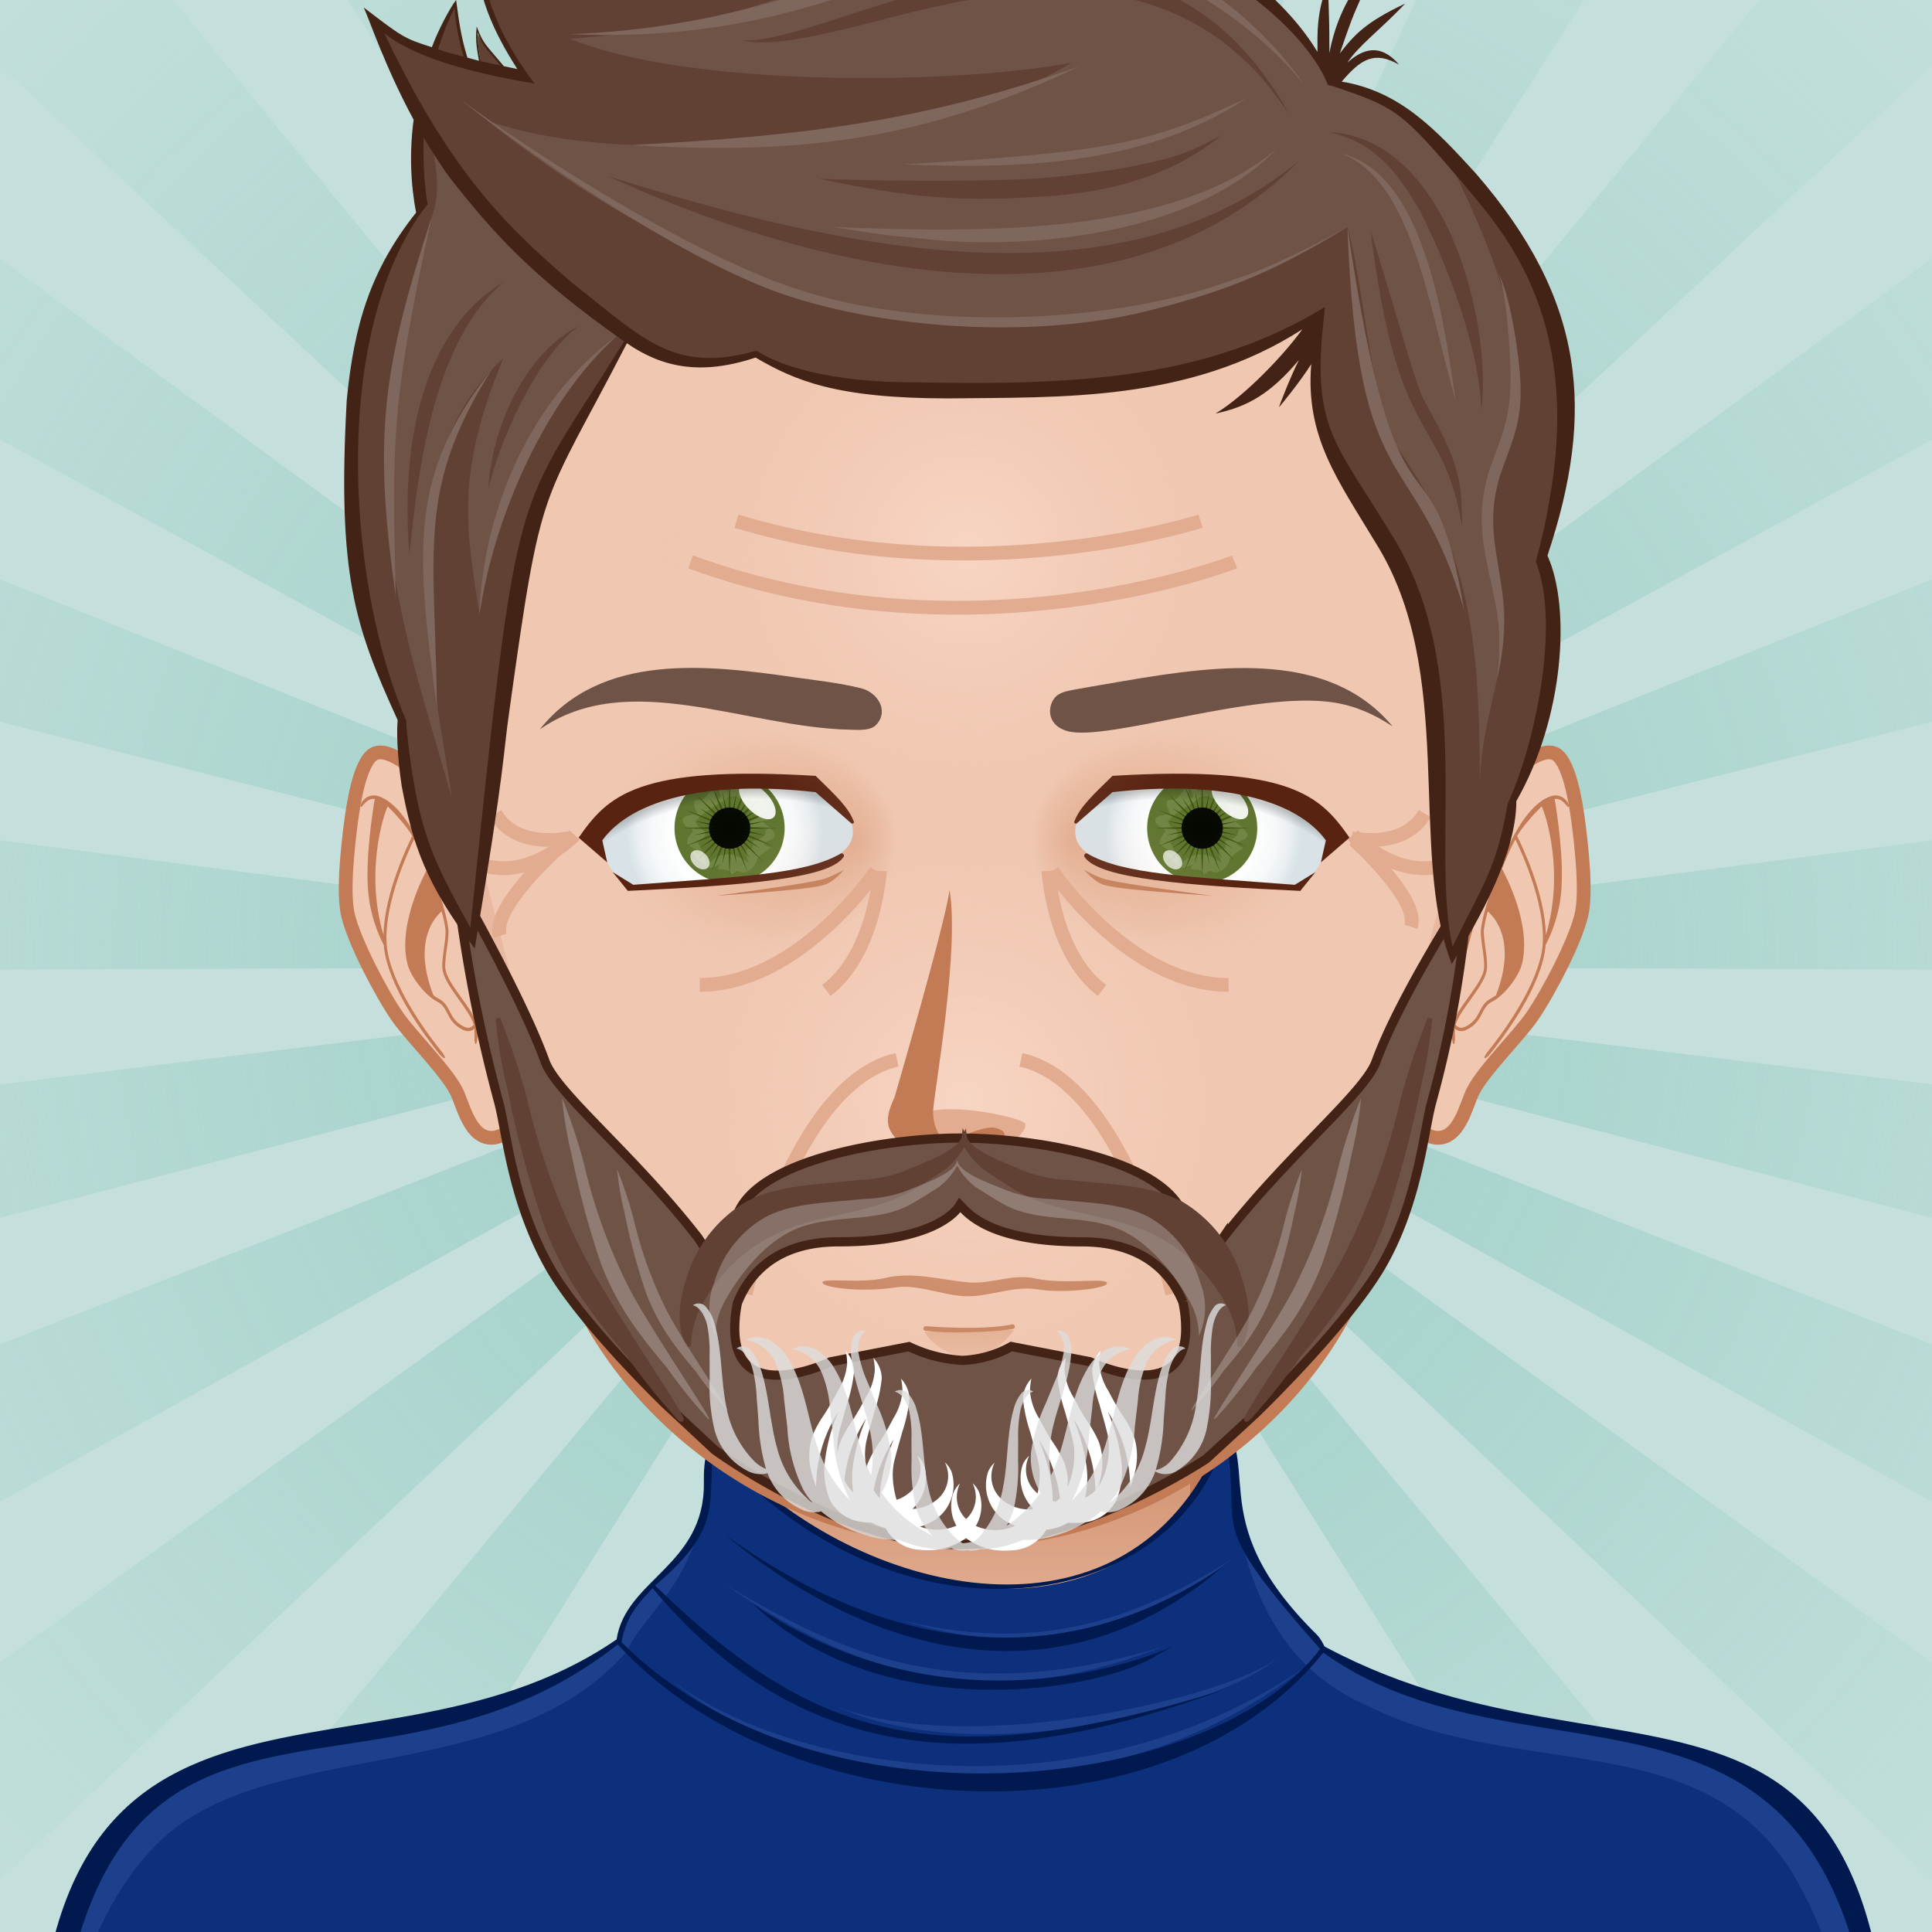 <svg xmlns="http://www.w3.org/2000/svg" version="1.1" width="400px" height="400px" xlink="http://www.w3.org/1999/xlink" viewBox="0 0 200 200" style="overflow:hidden!important;"><defs id="SvgjsDefs1007"><radialGradient id="SvgjsRadialGradient3281" cx="-568.659" cy="-521.042" r="59.751" gradientTransform="matrix(0.096 -0.025 0.025 0.096 141.281 119.989)" gradientUnits="userSpaceOnUse" class="svga-on-canvas-eyesiris-gradient-left-1"><stop id="SvgjsStop3282" stop-opacity="1" stop-color="#ffffff" offset="0" ></stop><stop id="SvgjsStop3283" stop-opacity="0" stop-color="#ffffff" offset="1" ></stop></radialGradient><radialGradient id="SvgjsRadialGradient3285" cx="-582.838" cy="-519.099" r="59.745" gradientTransform="matrix(0.099 8.856319e-004 -0.001 0.099 131.113 135.986)" gradientUnits="userSpaceOnUse" class="svga-on-canvas-eyesiris-gradient-left-2"><stop id="SvgjsStop3286" stop-opacity="1" stop-color="#ffffff" offset="0" ></stop><stop id="SvgjsStop3287" stop-opacity="0" stop-color="#ffffff" offset="1" ></stop></radialGradient><linearGradient id="SvgjsLinearGradient3291" x1="122.67" y1="88.268" x2="123.606" y2="87.152" gradientTransform="matrix(1 0 0 1 -52 0)" gradientUnits="userSpaceOnUse" class="svga-on-canvas-eyesiris-gradient-left-5"><stop id="SvgjsStop3292" stop-opacity="1" stop-color="#ffffff" offset="0" ></stop><stop id="SvgjsStop3293" stop-opacity="0" stop-color="#ffffff" offset="1" ></stop></linearGradient><linearGradient id="SvgjsLinearGradient3295" x1="127.212" y1="82.296" x2="126.463" y2="83.189" gradientTransform="matrix(1 0 0 1 -52 0)" gradientUnits="userSpaceOnUse" class="svga-on-canvas-eyesiris-gradient-left-6"><stop id="SvgjsStop3296" stop-opacity="1" stop-color="#ffffff" offset="0" ></stop><stop id="SvgjsStop3297" stop-opacity="0" stop-color="#ffffff" offset="1" ></stop></linearGradient><linearGradient id="SvgjsLinearGradient3299" x1="129.636" y1="79.822" x2="127.91" y2="81.879" gradientTransform="matrix(1 0 0 1 -52 0)" gradientUnits="userSpaceOnUse" class="svga-on-canvas-eyesiris-gradient-left-7"><stop id="SvgjsStop3300" stop-opacity="1" stop-color="#ffffff" offset="0" ></stop><stop id="SvgjsStop3301" stop-opacity="0" stop-color="#ffffff" offset="1" ></stop></linearGradient><radialGradient id="SvgjsRadialGradient3304" cx="-568.654" cy="-521.042" r="59.752" gradientTransform="matrix(0.096 -0.025 0.025 0.096 193.28 119.989)" gradientUnits="userSpaceOnUse" class="svga-on-canvas-eyesiris-gradient-right-1"><stop id="SvgjsStop3305" stop-opacity="1" stop-color="#ffffff" offset="0" ></stop><stop id="SvgjsStop3306" stop-opacity="0" stop-color="#ffffff" offset="1" ></stop></radialGradient><radialGradient id="SvgjsRadialGradient3308" cx="-582.833" cy="-519.102" r="59.747" gradientTransform="matrix(0.099 8.856319e-004 -0.001 0.099 183.113 135.986)" gradientUnits="userSpaceOnUse" class="svga-on-canvas-eyesiris-gradient-right-2"><stop id="SvgjsStop3309" stop-opacity="1" stop-color="#ffffff" offset="0" ></stop><stop id="SvgjsStop3310" stop-opacity="0" stop-color="#ffffff" offset="1" ></stop></radialGradient><linearGradient id="SvgjsLinearGradient3314" x1="122.67" y1="88.268" x2="123.606" y2="87.152" gradientUnits="userSpaceOnUse" class="svga-on-canvas-eyesiris-gradient-right-5"><stop id="SvgjsStop3315" stop-opacity="1" stop-color="#ffffff" offset="0" ></stop><stop id="SvgjsStop3316" stop-opacity="0" stop-color="#ffffff" offset="1" ></stop></linearGradient><linearGradient id="SvgjsLinearGradient3318" x1="127.212" y1="82.296" x2="126.463" y2="83.189" gradientUnits="userSpaceOnUse" class="svga-on-canvas-eyesiris-gradient-right-6"><stop id="SvgjsStop3319" stop-opacity="1" stop-color="#ffffff" offset="0" ></stop><stop id="SvgjsStop3320" stop-opacity="0" stop-color="#ffffff" offset="1" ></stop></linearGradient><linearGradient id="SvgjsLinearGradient3322" x1="129.636" y1="79.822" x2="127.91" y2="81.879" gradientUnits="userSpaceOnUse" class="svga-on-canvas-eyesiris-gradient-right-7"><stop id="SvgjsStop3323" stop-opacity="1" stop-color="#ffffff" offset="0" ></stop><stop id="SvgjsStop3324" stop-opacity="0" stop-color="#ffffff" offset="1" ></stop></linearGradient><radialGradient id="SvgjsRadialGradient3419" cx="100" cy="114" r="41" gradientUnits="userSpaceOnUse" class="svga-on-canvas-facehighlight-gradient-single-0"><stop id="SvgjsStop3420" stop-opacity="0.5" stop-color="#ffe4d6" offset="0" ></stop><stop id="SvgjsStop3421" stop-opacity="0" stop-color="#f0c7b1" offset="0.9" ></stop></radialGradient><radialGradient id="SvgjsRadialGradient3423" cx="100" cy="54" r="37" gradientUnits="userSpaceOnUse" class="svga-on-canvas-facehighlight-gradient-single-1"><stop id="SvgjsStop3424" stop-opacity="0.5" stop-color="#ffe4d6" offset="0" ></stop><stop id="SvgjsStop3425" stop-opacity="0" stop-color="#f0c7b1" offset="0.9" ></stop></radialGradient><radialGradient id="SvgjsRadialGradient3481" cx="126.289" cy="84.919" r="10.712" gradientTransform="matrix(-1 0 0 1 200 0)" gradientUnits="userSpaceOnUse" class="svga-on-canvas-eyesback-gradient-left-0"><stop id="SvgjsStop3482" stop-opacity="1" stop-color="#ffffff" offset="0" ></stop><stop id="SvgjsStop3483" stop-opacity="1" stop-color="#fdfefe" offset="0.544" ></stop><stop id="SvgjsStop3484" stop-opacity="1" stop-color="#f6f8f9" offset="0.74" ></stop><stop id="SvgjsStop3485" stop-opacity="1" stop-color="#eaeff2" offset="0.879" ></stop><stop id="SvgjsStop3486" stop-opacity="1" stop-color="#d9e3e8" offset="0.992" ></stop><stop id="SvgjsStop3487" stop-opacity="1" stop-color="#d8e2e7" offset="1" ></stop></radialGradient><radialGradient id="SvgjsRadialGradient3489" cx="125.89" cy="84.919" r="10.712" gradientUnits="userSpaceOnUse" class="svga-on-canvas-eyesback-gradient-right-0"><stop id="SvgjsStop3490" stop-opacity="1" stop-color="#ffffff" offset="0" ></stop><stop id="SvgjsStop3491" stop-opacity="1" stop-color="#fdfefe" offset="0.544" ></stop><stop id="SvgjsStop3492" stop-opacity="1" stop-color="#f6f8f9" offset="0.74" ></stop><stop id="SvgjsStop3493" stop-opacity="1" stop-color="#eaeff2" offset="0.879" ></stop><stop id="SvgjsStop3494" stop-opacity="1" stop-color="#d9e3e8" offset="0.992" ></stop><stop id="SvgjsStop3495" stop-opacity="1" stop-color="#d8e2e7" offset="1" ></stop></radialGradient><radialGradient id="SvgjsRadialGradient3497" cx="126.289" cy="84.919" r="10.712" gradientTransform="matrix(-1 0 0 1 200 0)" class="svga-on-canvas-eyesfront-gradient-left-0"><stop id="SvgjsStop3498" stop-opacity="1" stop-color="#ffffff" offset="0" ></stop><stop id="SvgjsStop3499" stop-opacity="1" stop-color="#fdfefe" offset="0.544" ></stop><stop id="SvgjsStop3500" stop-opacity="1" stop-color="#f6f8f9" offset="0.74" ></stop><stop id="SvgjsStop3501" stop-opacity="1" stop-color="#eaeff2" offset="0.879" ></stop><stop id="SvgjsStop3502" stop-opacity="1" stop-color="#d9e3e8" offset="0.992" ></stop><stop id="SvgjsStop3503" stop-opacity="1" stop-color="#d8e2e7" offset="1" ></stop></radialGradient><radialGradient id="SvgjsRadialGradient3507" cx="123.715" cy="85.489" fx="135.434" fy="85.522" r="16.667" gradientTransform="matrix(1 0.021 0.017 -0.8 -48.826 151.291)" gradientUnits="userSpaceOnUse" class="svga-on-canvas-eyesfront-gradient-left-3"><stop id="SvgjsStop3508" stop-opacity="1" stop-color="#e1ac8f" offset="0" ></stop><stop id="SvgjsStop3509" stop-opacity="0.3" stop-color="#e1ac8f" offset="0.7" ></stop><stop id="SvgjsStop3510" stop-opacity="0" stop-color="#f0c7b1" offset="1" ></stop></radialGradient><radialGradient id="SvgjsRadialGradient3512" cx="122.874" cy="101.325" r="26.878" gradientTransform="matrix(-1 0 0 0.792 200 21.049)" gradientUnits="userSpaceOnUse" class="svga-on-canvas-eyesfront-gradient-left-4"><stop id="SvgjsStop3513" stop-opacity="0" stop-color="#000000" offset="0.95" ></stop><stop id="SvgjsStop3514" stop-opacity="0.2" stop-color="#000000" offset="1" ></stop></radialGradient><radialGradient id="SvgjsRadialGradient3518" cx="125.89" cy="84.919" r="10.712" gradientUnits="userSpaceOnUse" class="svga-on-canvas-eyesfront-gradient-right-0"><stop id="SvgjsStop3519" stop-opacity="1" stop-color="#ffffff" offset="0" ></stop><stop id="SvgjsStop3520" stop-opacity="1" stop-color="#fdfefe" offset="0.544" ></stop><stop id="SvgjsStop3521" stop-opacity="1" stop-color="#f6f8f9" offset="0.74" ></stop><stop id="SvgjsStop3522" stop-opacity="1" stop-color="#eaeff2" offset="0.879" ></stop><stop id="SvgjsStop3523" stop-opacity="1" stop-color="#d9e3e8" offset="0.992" ></stop><stop id="SvgjsStop3524" stop-opacity="1" stop-color="#d8e2e7" offset="1" ></stop></radialGradient><radialGradient id="SvgjsRadialGradient3528" cx="123.315" cy="85.489" fx="135.034" fy="85.522" r="16.667" gradientTransform="matrix(-1 0.021 -0.017 -0.8 248.027 151.299)" gradientUnits="userSpaceOnUse" class="svga-on-canvas-eyesfront-gradient-right-3"><stop id="SvgjsStop3529" stop-opacity="1" stop-color="#e1ac8f" offset="0" ></stop><stop id="SvgjsStop3530" stop-opacity="0.3" stop-color="#e1ac8f" offset="0.7" ></stop><stop id="SvgjsStop3531" stop-opacity="0" stop-color="#f0c7b1" offset="1" ></stop></radialGradient><radialGradient id="SvgjsRadialGradient3533" cx="122.475" cy="101.325" r="26.878" gradientTransform="matrix(1 0 0 0.792 0 21.049)" gradientUnits="userSpaceOnUse" class="svga-on-canvas-eyesfront-gradient-right-4"><stop id="SvgjsStop3534" stop-opacity="0" stop-color="#000000" offset="0.95" ></stop><stop id="SvgjsStop3535" stop-opacity="0.2" stop-color="#000000" offset="1" ></stop></radialGradient><linearGradient id="SvgjsLinearGradient3541" x1="100" y1="142" x2="100" y2="139" gradientUnits="userSpaceOnUse" class="svga-on-canvas-mouth-gradient-single-0"><stop id="SvgjsStop3542" stop-opacity="1" stop-color="#e8b9a0" offset="0.1" ></stop><stop id="SvgjsStop3543" stop-opacity="1" stop-color="#e1ac8f" offset="1" ></stop></linearGradient><linearGradient id="SvgjsLinearGradient3652" x1="100" y1="172" x2="100" y2="128" gradientUnits="userSpaceOnUse" class="svga-on-canvas-chinshadow-gradient-single-0"><stop id="SvgjsStop3653" stop-opacity="0.8" stop-color="#e1ac8f" offset="0" ></stop><stop id="SvgjsStop3654" stop-opacity="1" stop-color="#c27b55" offset="0.7" ></stop></linearGradient><radialGradient id="SvgjsRadialGradient3661" cx="100" cy="100" r="150" gradientUnits="userSpaceOnUse" class="svga-on-canvas-backs-gradient-single-1"><stop id="SvgjsStop3662" stop-opacity="0" stop-color="#c5e0dc" offset="0" ></stop><stop id="SvgjsStop3663" stop-opacity="1" stop-color="#a3d1ca" offset="0.2" ></stop><stop id="SvgjsStop3664" stop-opacity="0" stop-color="#a3d1ca" offset="1" ></stop></radialGradient></defs><g id="svga-group-wrapper"><g id="svga-group-backs-single"><path id="SvgjsPath3659" d="M225 225H-25V-25h250V225z" fill="#c5e0dc" stroke-width="none" opacity="1" stroke="none"></path><path id="SvgjsPath3660" d="M100 99.999l-10-150h20L100 99.999zM72.382-47.775L53.01-42.802 100 99.999 72.382-47.775zM36.5-36.265l-17.527 9.635L100 99.999 36.5-36.265zM4.607-16.192L-9.973-2.5 100 99.999 4.607-16.192zM-21.292 11.182l-10.717 16.887L100 99.999 -21.292 11.182zM-39.569 44.136l-6.18 19.022L100 99.999 -39.569 44.136zM-49.077 80.6l-1.256 19.961L100 99.999 -49.077 80.6zM-49.218 118.283l3.748 19.646L100 99.999 -49.218 118.283zM-39.983 154.817l8.516 18.098L100 99.999 -39.983 154.817zM-21.953 187.907l12.75 15.411L100 99.999 -21.953 187.907zM3.74 215.474l16.182 11.757L100 99.999 3.74 215.474zM35.481 235.785l18.597 7.363L100 99.999 35.481 235.785zM71.276 247.564l19.844 2.507L100 99.999 71.276 247.564zM108.877 250.071l19.844-2.507L100 99.999 108.877 250.071zM145.919 243.148l18.598-7.362L100 99.999 145.919 243.148zM180.076 227.231l16.183-11.756L100 99.999 180.076 227.231zM209.201 203.32l12.751-15.411L100 99.999 209.201 203.32zM231.465 172.917l8.519-18.098L100 99.999 231.465 172.917zM245.469 137.933l3.75-19.648L100 99.999 245.469 137.933zM250.332 100.564l-1.254-19.964L100 99.999 250.332 100.564zM245.749 63.161l-6.179-19.025L100 99.999 245.749 63.161zM232.009 28.072l-10.716-16.891L100 99.999 232.009 28.072zM209.974-2.498l-14.58-13.695L100 99.999 209.974-2.498zM181.028-26.627l-17.527-9.639L100 99.999 181.028-26.627zM146.992-42.8l-19.374-4.978L100 99.999 146.992-42.8z" fill="url(#SvgjsRadialGradient3661)" opacity="1"></path></g><g id="svga-group-humanwrap-move" transform="matrix(1,0,0,1,0,0)"><g id="svga-group-humanwrap" transform="matrix(0.95,0,0,0.95,4.989,5.689)"><g id="svga-group-hair-back-move" transform="matrix(1,0,0,1,0,0)"><g id="svga-group-hair-back" transform="matrix(1,0,0,1,0,0)"><path id="SvgjsPath3586" d="M100.5,100.5h-1v-1h1V100.5z" fill="#705347" stroke-width="none" opacity="1"></path></g></g><g id="svga-group-humanbody-single"><path id="SvgjsPath3426" d="M195.417 199.778c-2.196-4.746-8.195-11.779-14.86-13.722 -8.239-2.403-26.837-5.308-33.733-6.923 -5.528-1.296-16.662-11.294-20.564-14.65 -0.7-0.6-1.273-1.839-1.287-2.76 -0.139-10.864 4.195-39.724 4.195-39.724H100 70.833c0 0 4.334 28.859 4.193 39.724 -0.011 0.921-0.587 2.16-1.285 2.76 -3.902 3.356-15.036 13.354-20.564 14.65 -6.897 1.615-25.495 4.619-33.733 7.022 -6.667 1.942-12.664 8.876-14.86 13.622 -3.708 8.008-4.584 22.5-4.584 35h100 100C200 222.278 199.123 207.786 195.417 199.778z" fill="#f0c7b1" stroke-width="none" opacity="1"></path><path id="SvgjsPath3427" d="M159.156 184.058c24.342 3.542 34.586 8.708 37.794 50.721H200c0-12.5-0.877-26.992-4.583-35 -2.196-4.746-8.195-11.779-14.86-13.722 -8.239-2.403-26.837-5.308-33.733-6.923 -5.528-1.296-18.242-12.069-21.643-16.35 3.36 4.704 12.791 15.605 21.054 18.46C150.188 182.61 153.48 183.232 159.156 184.058zM53.766 181.244c8.263-2.854 17.693-13.756 21.054-18.46 -3.4 4.28-16.114 15.054-21.643 16.35 -6.896 1.615-25.494 4.619-33.733 7.022 -6.665 1.942-12.664 8.876-14.86 13.622 -3.706 8.008-4.583 22.5-4.583 35h3.05c3.188-41.744 13.475-47.183 37.794-50.721C46.52 183.232 49.813 182.61 53.766 181.244z" fill="#ffe4d6" stroke-width="none" opacity="1"></path><path id="SvgjsPath3428" d="M95.646 197.62c0 0-5.074-1.609-7.083-2.379 -10.449-4.009-44.395-6.607-44.395-6.607s35.754 1.419 43.644 2.779c-0.458-4.767-3.017-20.004-3.017-20.004s5.149 16.815 6.409 21.057C91.878 194.734 95.646 197.62 95.646 197.62zM106.445 196.278c-0.089 0.073-0.191 0.168-0.302 0.268C106.256 196.461 106.358 196.372 106.445 196.278zM95.646 197.62c0 0 2.893 2.992 4.347 3.03 1.91 0.051 4.828-2.899 6.151-4.104 -1.265 0.957-4.159 1.391-5.31 1.436C99.504 198.033 95.646 197.62 95.646 197.62zM116.664 190.101c-1.545 0.248-4.386 0.789-4.386 0.789l2.287-14.89c-0.646 3.071-4.474 16.211-8.12 20.278 1.91-1.616 6.158-2.391 8.324-2.704 10.236-1.484 10.232-1.483 41.062-4.94C155.831 188.634 126.76 188.479 116.664 190.101z" fill="#e1ac8f" stroke-width="none" opacity="1"></path><path id="SvgjsPath3429" d="M195.417 199.778c-2.196-4.746-8.195-11.779-14.86-13.722 -8.239-2.403-26.837-5.308-33.733-6.923 -5.528-1.296-16.662-11.294-20.564-14.65 -0.7-0.6-1.273-1.839-1.287-2.76 -0.139-10.864 4.195-39.724 4.195-39.724H100 70.833c0 0 4.334 28.859 4.193 39.724 -0.011 0.921-0.587 2.16-1.285 2.76 -3.902 3.356-15.036 13.354-20.564 14.65 -6.897 1.615-25.495 4.619-33.733 7.022 -6.667 1.942-12.664 8.876-14.86 13.622 -3.708 8.008-4.584 22.5-4.584 35h100 100C200 222.278 199.123 207.786 195.417 199.778z" fill="none" stroke="#c27b55" stroke-width="1.5" opacity="1"></path></g><g id="svga-group-chinshadow-single"><path id="SvgjsPath3651" d="M74.853 164.349c7.212 4.619 15.864 7.518 25.15 7.518 9.283 0 17.933-2.897 25.143-7.514 -0.541-0.765-0.911-1.767-0.924-2.619 -0.091-7.111 1.683-21.616 2.956-31.035 -15.597-3.146-38.76-3.146-54.355 0 1.273 9.419 3.047 23.924 2.955 31.034C75.767 162.567 75.392 163.58 74.853 164.349z" fill="url(#SvgjsLinearGradient3652)" opacity="1"></path></g><g id="svga-group-clothes-single"><path id="SvgjsPath3431" d="M-0.35 235.399c-5.397-68.442 34.095-42.726 62.751-62.455 0.43-2.869 2.012-4.49 4.209-6.688 8.539-8.537 3.556-12.475 6.837-16.225 0.061 0.682 0.121 1.609 0.203 2.609 14.335 15.54 41.122 21.975 52.534 1.957 0.057-1.388 0.281-4.84 0.455-6.532 2.596 1.968 2.467 4.504 2.671 7.165 0.952 12.423 8.132 15.523 9.356 18.519 29.112 18.84 64.362-8.488 61.582 61.22C190.104 235.4 82.543 236.083-0.35 235.399z" fill="#0d307d" stroke-width="none" opacity="1"></path><path id="SvgjsPath3432" d="M200.249 234.97c-0.493 0.021-1.225 0.043-2.165 0.064C197.343 222.419 196.966 209.61 190 198c-10-16-30-10-46-18 -12.592-5.396-14.666-18.072-15.685-30.026 0.869 1.59 0.853 3.393 0.995 5.258 0.952 12.423 8.132 15.523 9.356 18.519C167.779 192.59 203.029 165.262 200.249 234.97zM12 194.805c11.883-11.718 38-5.801 51-20.801 2.369-5.019 8.619-7.769 9.354-21.899 -0.828 3.247 1.257 7.153-5.743 14.152 -2.197 2.197-3.779 3.818-4.209 6.688 -28.656 19.729-68.148-5.987-62.751 62.455 0.475 0.004 0.955 0.008 1.432 0.012C0.058 220.805 2.523 204.149 12 194.805zM73.869 166.735c14.154 9.8 28.403 14.222 47.5 6.75C98.572 180.314 85.85 173.819 73.869 166.735zM93.095 170.59c12.673 4 24.608 2.148 35.774-6.604C117.411 171.174 106.868 173.999 93.095 170.59zM67.786 176.957c11.886 10.565 44.754 17.908 69.083-1.222C111.67 193.004 79.525 186.392 67.786 176.957zM86.209 180.108c16.699 7.246 43.293-0.997 47.602-5.373C129.232 178.65 101.399 185.549 86.209 180.108z" fill="#1d408c" stroke-width="none" opacity="1"></path><path id="SvgjsPath3433" d="M139.439 173.615h-0.011c-0.119-0.06-0.239-0.13-0.359-0.2 -0.018-0.054-0.39-0.846-0.851-1.3 -13.21-13.021-4.921-19.103-11.609-24.479 -0.035 0.62-0.531 4.908-0.62 6.819 -11.334 19.824-38.513 12.837-52.13-1.939 -0.045-0.542-0.211-2.664-0.29-3.221 -1.843 1.843-2.156 3.686-2.122 6.281 0.117 9.025-8.533 10.548-9.508 17.079 -28.303 19.487-68.409-6.355-62.75 63.24 84.796 0.705 195.013-0.026 201.541-0.45C203.572 167.624 173.061 191.379 139.439 173.615zM126.739 148.365c0.092 0.092 0.661 0.819 1.11 1.521 -0.366 1-0.638 2.347-1.53 3.93C126.651 149.852 126.667 149.771 126.739 148.365zM73.379 150.216c0.037 0.463 0.12 1.46 0.16 1.949 -0.29-0.31-0.57-0.6-0.82-0.88C72.919 150.905 73.129 150.545 73.379 150.216zM65.859 167.075c18.439 21.978 40.26 18.955 62.26 11.08 -30.612 9.414-44.329 5.81-61.99-11.37 7.46-6.32 5.691-8.829 6.35-15.01 20.39 23.21 50.375 17.96 55.81-1.13h0.01c1.958 11.071-2.637 8.336 10.301 23.06 -12.049 15.935-54.963 20.369-76.121-0.739C62.904 170.416 64.056 168.941 65.859 167.075zM0.109 234.838C0 165.37 32.869 196.235 62.059 173.204c18.395 20.038 59.684 22.314 76.89 0.892 24.883 17.816 61.965-6.61 60.533 60.223C140.951 233.913 65.786 234.118 0.109 234.838zM120.929 174.306c-5.603 3.779-29.402 8.238-44-5.38h-0.01l-0.07-0.061c0.235 0.061 0.513 0.131 0.73 0.46 -0.01-0.01-0.03-0.03-0.06-0.05 -0.085-0.105-0.354-0.32-0.5-0.32C103.716 186.869 130.316 168.975 120.929 174.306zM128.089 164.665c-17.654 15.185-38.134 9.989-54.24-3.34C89.656 172.72 108.896 177.796 128.089 164.665z" fill="#00194f" stroke-width="none" opacity="1"></path></g><g id="svga-group-head" transform="matrix(1,0,0,1,0,0)"><g id="svga-group-ears-left-move" transform="matrix(1,0,0,1,0,0)"><g id="svga-group-ears-left" transform="matrix(1,0,0,1,0,0)"><path id="SvgjsPath3655" d="M46.778 83.613c-2.623-1.48-8.575-8.52-11.138-7.517 -1.655 0.646-2.377 5.504-2.638 7.47 -0.333 2.525-0.929 7.711-0.328 10.185 0.725 2.985 3.631 8.507 5.37 11.027 1.468 2.122 5.211 5.797 6.407 8.088 0.759 1.454 1.493 5.373 4.083 5.12 1.674-0.164 5.537-3.072 5.744-4.452C55.406 106.057 51.943 86.528 46.778 83.613z" fill="#f0c7b1" stroke="#c27b55" stroke-width="1.5" opacity="1"></path><path id="SvgjsPath3656" d="M43.313 99.76c-0.125-0.556 0.006-1.491 0.133-2.395 0.115-0.824 0.224-1.601 0.158-2.151 -0.251-2.06-1.66-5.975-2.578-8.097 -1.059-2.44-2.771-5.515-4.919-6.307 -0.888-0.33-1.473 0.063-1.813 0.461 -0.248 0.292-0.305 0.636-0.223 0.676 0.082 0.041 0.266-0.244 0.535-0.512 0.219-0.219 0.542-0.407 0.983-0.368 -0.178 1.026-1.091 6.582-0.696 10.369 0.311 2.978 1.489 5.202 1.673 5.536 0.028 0.352 0.073 0.695 0.139 1.028 0.869 4.347 4.648 9.29 5.963 10.908 0.243 0.298 0.496 0.476 0.56 0.404 0.062-0.074-0.087-0.368-0.33-0.668 -1.298-1.609-5.042-6.533-5.879-10.728 -0.89-4.45 2.167-11.048 2.849-12.443 0.348 0.655 0.643 1.285 0.87 1.809 0.179 0.412 0.378 0.894 0.581 1.414 -0.402 0.729-3.211 6.042-2.187 10.295 0.38 1.568 2.088 3.589 3.223 4.143 0.624 0.306 0.859 0.761 1.13 1.288 0.314 0.613 0.673 1.307 1.708 1.81 0.211 0.101 0.402 0.144 0.571 0.144 0.293 0 0.515-0.126 0.679-0.281 0.017 0.268 0.016 0.611 0.007 0.928 -0.01 0.411 0.041 0.747 0.129 0.756 0.088 0.008 0.182-0.318 0.192-0.726 0.016-0.503 0.013-1.125-0.067-1.422 -0.232-0.877-0.942-1.867-1.694-2.915C44.27 101.685 43.504 100.618 43.313 99.76zM36.538 95.905c-2.035-6.825 0-13.093 0.458-14.029 0.795 0.785 2.108 2.213 2.679 3.239C39.258 85.938 36.623 91.315 36.538 95.905zM45.318 105.891c-0.938-0.456-1.253-1.067-1.557-1.657 -0.275-0.535-0.56-1.087-1.281-1.44 -0.157-0.077-0.33-0.193-0.505-0.328 -2.324-5.988 0.254-8.606 0.899-9.142 0.199 0.731 0.346 1.403 0.411 1.941 0.061 0.495-0.05 1.28-0.156 2.041 -0.132 0.942-0.268 1.916-0.127 2.546 0.211 0.94 0.999 2.038 1.76 3.1 0.677 0.943 1.373 1.915 1.609 2.708C46.271 105.818 45.949 106.195 45.318 105.891z" fill="#c27b55" stroke-width="none" opacity="1"></path></g></g><g id="svga-group-ears-right-move" transform="matrix(1,0,0,1,0,0)"><g id="svga-group-ears-right" transform="matrix(1,0,0,1,0,0)"><path id="SvgjsPath3657" d="M152.961 83.613c2.623-1.48 8.574-8.52 11.137-7.517 1.656 0.646 2.379 5.504 2.639 7.47 0.334 2.525 0.928 7.711 0.328 10.185 -0.725 2.985-3.631 8.507-5.371 11.027 -1.467 2.122-5.211 5.797-6.406 8.088 -0.76 1.454-1.492 5.373-4.084 5.12 -1.674-0.164-5.535-3.072-5.744-4.452C144.332 106.057 147.795 86.528 152.961 83.613z" fill="#f0c7b1" stroke="#c27b55" stroke-width="1.5" opacity="1"></path><path id="SvgjsPath3658" d="M154.729 102.716c-0.752 1.047-1.463 2.038-1.695 2.915 -0.078 0.297-0.082 0.919-0.066 1.422 0.012 0.407 0.105 0.733 0.193 0.726 0.088-0.009 0.139-0.345 0.129-0.756 -0.01-0.316-0.01-0.66 0.006-0.928 0.164 0.155 0.387 0.281 0.68 0.281 0.168 0 0.359-0.043 0.57-0.144 1.035-0.503 1.395-1.196 1.709-1.81 0.271-0.527 0.506-0.982 1.131-1.288 1.133-0.554 2.842-2.575 3.223-4.143 1.023-4.253-1.785-9.566-2.188-10.295 0.203-0.52 0.402-1.002 0.582-1.414 0.225-0.524 0.521-1.154 0.869-1.809 0.682 1.395 3.738 7.993 2.848 12.443 -0.838 4.195-4.582 9.118-5.879 10.728 -0.242 0.3-0.393 0.594-0.33 0.668 0.064 0.071 0.318-0.106 0.561-0.404 1.314-1.618 5.094-6.561 5.963-10.908 0.066-0.333 0.111-0.677 0.139-1.028 0.184-0.334 1.363-2.558 1.674-5.536 0.395-3.788-0.518-9.343-0.695-10.369 0.441-0.039 0.764 0.149 0.982 0.368 0.268 0.268 0.453 0.552 0.535 0.512 0.08-0.041 0.023-0.384-0.223-0.676 -0.342-0.397-0.926-0.791-1.813-0.461 -2.148 0.792-3.861 3.867-4.92 6.307 -0.92 2.123-2.326 6.037-2.578 8.097 -0.066 0.55 0.043 1.328 0.158 2.151 0.127 0.904 0.256 1.839 0.133 2.395C156.234 100.618 155.469 101.685 154.729 102.716zM160.064 85.115c0.57-1.026 1.883-2.455 2.678-3.239 0.457 0.936 2.494 7.204 0.459 14.029C163.115 91.315 160.48 85.938 160.064 85.115zM153.367 105.66c0.236-0.793 0.932-1.765 1.609-2.708 0.762-1.063 1.549-2.16 1.76-3.1 0.141-0.631 0.006-1.604-0.127-2.546 -0.105-0.76-0.217-1.546-0.156-2.041 0.066-0.539 0.213-1.21 0.412-1.941 0.645 0.536 3.223 3.154 0.898 9.142 -0.176 0.134-0.348 0.25-0.504 0.328 -0.723 0.353-1.008 0.905-1.281 1.44 -0.305 0.59-0.619 1.201-1.559 1.657C153.789 106.195 153.467 105.818 153.367 105.66z" fill="#c27b55" stroke-width="none" opacity="1"></path></g></g><g id="svga-group-orecchini-left-move" transform="matrix(1,0,0,1,0,0)"><g id="svga-group-orecchini-left" transform="matrix(1,0,0,1,0,0)"></g></g><g id="svga-group-orecchini-right-move" transform="matrix(1,0,0,1,0,0)"><g id="svga-group-orecchini-right" transform="matrix(1,0,0,1,0,0)"></g></g><g id="svga-group-faceshape-wrap" transform="matrix(1,0,0,1,0,0)"><g id="svga-group-faceshape-single"><path id="SvgjsPath3648" d="M100.002 0.867C66.381 0.813 39.186 28.343 39.134 62.366c-0.008 5.403 0.669 10.644 1.953 15.641l0.004 0c0.011 0.054 8.845 35.747 15.375 54.081 5.578 15.662 23.021 29.779 43.536 29.779 20.514 0 37.958-14.117 43.537-29.779 6.529-18.334 15.362-54.027 15.374-54.081l0.005 0c1.283-4.997 1.961-10.237 1.952-15.641C160.819 28.343 133.623 0.813 100.002 0.867z" fill="#f0c7b1" stroke-width="none" opacity="1"></path><path id="SvgjsPath3649" d="M146.769 22.992c7.449 10.317 10.881 23.178 10.902 37.137 0.01 6.46-1.889 15.641-1.889 15.641 -0.012 0.054-8.522 35.747-14.816 54.081 -5.376 15.661-21.191 29.779-40.963 29.779 -19.773 0-35.585-14.118-40.961-29.779 -6.296-18.334-14.809-54.027-14.82-54.081 0 0-1.895-10.154-1.886-15.641 0.021-13.956 3.448-26.813 10.895-37.128 -8.781 10.663-14.072 24.382-14.095 39.365 -0.008 5.403 0.669 10.644 1.953 15.641l0.004 0c0.011 0.054 8.845 35.747 15.375 54.081 5.578 15.662 23.021 29.779 43.536 29.779 20.514 0 37.958-14.117 43.537-29.779 6.529-18.334 15.362-54.027 15.374-54.081l0.005 0c1.283-4.997 1.961-10.237 1.952-15.641C160.848 47.379 155.554 33.656 146.769 22.992z" fill="#e8b9a0" stroke-width="none" opacity="1"></path><path id="SvgjsPath3650" d="M100.002 0.867C66.381 0.813 39.186 28.343 39.134 62.366c-0.008 5.403 0.669 10.644 1.953 15.641l0.004 0c0.011 0.054 8.845 35.747 15.375 54.081 5.578 15.662 23.021 29.779 43.536 29.779 20.514 0 37.958-14.117 43.537-29.779 6.529-18.334 15.362-54.027 15.374-54.081l0.005 0c1.283-4.997 1.961-10.237 1.952-15.641C160.819 28.343 133.623 0.813 100.002 0.867z" fill="none" stroke="#c27b55" stroke-width="1.5" opacity="1"></path></g></g><g id="svga-group-mouth-single-move" transform="matrix(1,0,0,1,0,0)"><g id="svga-group-mouth-single" transform="matrix(1,0,0,1,0,0)"><path id="SvgjsPath3540" d="M100.389 141.808c-3.458 0-4.907-2.678-4.907-2.678l9.74-0.188C105.222 138.941 103.433 141.808 100.389 141.808z" fill="url(#SvgjsLinearGradient3541)" opacity="1"></path><path id="SvgjsPath3544" d="M98.82 139.206c-1.781 0-3.136-0.171-3.231-0.184 -0.146-0.02-0.248-0.146-0.228-0.282 0.02-0.138 0.157-0.227 0.301-0.214 0.04 0.006 6.084 0.5 9.357-0.195 0.156-0.03 0.289 0.057 0.321 0.189 0.031 0.135-0.06 0.269-0.202 0.299C103.729 139.118 100.096 139.206 98.82 139.206zM84.391 133.824c-0.365-0.663 4.097 0.111 6.79-0.551 2.98-0.732 6.101 0.208 9.133 0.479 2.382 0.213 4.838-0.975 7.191-0.436 3.261 0.747 8.236-0.196 7.843 0.594 -0.273 0.548-4.893 1.05-7.524 0.604 -2.301-0.39-4.683 0.556-7.006 0.73 -2.885 0.217-5.767-1.385-8.614-0.933C88.922 134.832 84.701 134.388 84.391 133.824z" fill="#c27b55" stroke-width="none" opacity="1"></path></g></g><g id="svga-group-eyes-left-move" transform="matrix(1,0,0,1,0,0)"><g id="svga-group-eyes-left" transform="matrix(1,0,0,1,0,0)"><g id="svga-group-eyesback-left"><path id="SvgjsPath3480" d="M59.722 85.795c2.578 4.596 2.19 5.704 10.268 4.467 9.691 0 17.711-1.976 17.711-5.558 0-3.582-4.925-7.115-17.196-4.923C64.489 80.855 59.722 84 59.722 85.795z" fill="url(#SvgjsRadialGradient3481)" opacity="1"></path></g><g id="svga-group-eyesiriswrapper-left" transform="matrix(1,0,0,1,0.25,0.25)"><g id="svga-group-eyesiriscontrol-left" transform="matrix(1,0,0,1,0,0)"><g id="svga-group-eyesiris-left" transform="matrix(1,0,0,1,0,0)"><path id="SvgjsPath3466" d="M80 84c0 3.313-2.687 5.999-6 5.999S68 87.313 68 84c0-3.316 2.687-6.001 6-6.001S80 80.685 80 84z" fill="#607630" stroke-width="none" opacity="1"></path><path id="SvgjsPath3467" d="M70.512 86.805c0.875-0.072 0.1-0.306 0.1-0.306 -0.433-0.233-1.248-0.592-1.248-0.921 0-1.031 1.414-1.299-0.034-1.705 -1.504-1.38 1.167-1.352 1.147-1.398 -0.975-2.376 0.299-1.071 0.835-1.773 1.988-2.599 0.554 0.267 1.633 0 0.391-0.096-0.78-1.531 0.034-1.33 0.539 0.132 0.662 0.58 0.662 0.58 0.393-0.077 1.008-0.682 1.008-0.682 0.749 0.226 1.275 1.29 1.043 1.091 0.368-0.045 0.884-0.221 1.286-0.341 0 0 0.07-0.239 0.139-0.033 0.917 2.661 3.284 2.47 0.559 3.24 0 0-0.176 0 0.382 0.442 2.71 2.164-2.102 1.495 0.451 2.49 0.104-0.104-1.53 0.965-1.53 1.261 0 0.501-1.042 1.818-1.946 1.3 -0.504-0.288-0.581 0.6-0.877 0.19 -0.581-0.803-1.742-0.035-1.313-0.773 0.634-0.521-0.654 0.204-0.904 0.204 -0.828 0 1.083-2.783 3.894-0.715 0.822 0.602-0.864-1.433 0.625-1.433 0.149 0.049 0.104-0.521 0.104-0.682 -0.774-0.151 1.39-0.003 1.39-1.262 0.137 0.027 0.509-0.35-1.635 0 0 0-0.068-0.75-0.034-0.886 0.11-0.438 1.214-0.298 0.904-0.75 0-0.001-0.799-1.604-0.799-1.604 -2.573-0.414-1.102-0.672-2.711-0.341 -0.076 0.378-3.445 1.984-3.338 2.729 0.1 0.702 2.115 0.938 0.208 2.182C73.405 91.051 68.437 85.454 70.512 86.805z" fill="#718544" stroke-width="none" opacity="1"></path><path id="SvgjsPath3468" d="M74 78.749l0.171 4.393 1.837-3.993 -1.523 4.123 3.227-2.985 -2.985 3.226 4.124-1.523 -3.992 1.839 4.392 0.17 -4.392 0.17 3.992 1.839 -4.124-1.523 2.985 3.226 -3.227-2.985 1.523 4.123 -1.837-3.993L74 89.249l-0.171-4.393 -1.838 3.993 1.522-4.123 -3.226 2.985 2.985-3.226 -4.124 1.523 3.992-1.839 -4.39-0.17 4.39-0.17 -3.992-1.839 4.124 1.523 -2.985-3.226 3.226 2.985 -1.522-4.123 1.838 3.993L74 78.749z" fill="#425712" stroke-width="none" opacity="1"></path><path id="SvgjsPath3469" d="M74.796 80.067l-0.539 3.315 1.981-2.711 -1.766 2.857 2.87-1.748 -2.725 1.964 3.319-0.515L74.668 84l3.266 0.794 -3.317-0.538 2.712 1.982 -2.858-1.765 1.748 2.869 -1.964-2.725 0.516 3.319 -0.771-3.27 -0.795 3.264 0.539-3.315 -1.984 2.711 1.768-2.857 -2.869 1.748 2.725-1.964 -3.319 0.516 3.269-0.771 -3.264-0.793 3.315 0.537 -2.712-1.982 2.858 1.765 -1.747-2.869 1.964 2.725 -0.516-3.318 0.772 3.27L74.796 80.067z" fill="#344808" stroke-width="none" opacity="1"></path><path id="SvgjsPath3470" d="M76.25 84c0 1.243-1.008 2.25-2.25 2.25s-2.25-1.007-2.25-2.25 1.008-2.25 2.25-2.25S76.25 82.757 76.25 84z" fill="#000000" stroke-width="none" opacity="0.9"></path><path id="SvgjsPath3471" d="M71.637 88.311c-0.331 0.332-0.985 0.215-1.46-0.261 -0.476-0.475-0.593-1.129-0.261-1.461 0.331-0.331 0.985-0.214 1.46 0.261C71.852 87.326 71.969 87.979 71.637 88.311z" fill="#ffffff" stroke-width="none" opacity="0.7"></path><path id="SvgjsPath3472" d="M78.806 82.818c-0.496 0.496-1.697 0.1-2.682-0.886 -0.986-0.986-1.382-2.187-0.886-2.683 0.496-0.496 1.697-0.1 2.682 0.886C78.906 81.122 79.302 82.322 78.806 82.818z" fill="#ffffff" stroke-width="none" opacity="0.9"></path></g></g></g><g id="svga-group-eyesfront-left"><path id="SvgjsPath3505" d="M54.8 84.999c0 13.807 8.507 25 19 25s19-11.193 19-25 -8.507-25-19-25S54.8 71.192 54.8 84.999zM59.722 85.795c0-1.795 4.768-4.939 10.782-6.014C82.775 77.589 87.7 81.123 87.7 84.704c0 3.582-8.02 5.558-17.711 5.558C61.912 91.499 62.3 90.391 59.722 85.795z" fill="#f0c7b1" stroke-width="none" opacity="1"></path><path id="SvgjsPath3506" d="M58.697 86.046c-0.075 6.904 8.647 12.467 18.038 12.434 9.389-0.04 16.987-5.663 16.962-12.568 -0.023-6.903-7.647-12.467-17.04-12.431C67.265 73.519 58.799 76.602 58.697 86.046zM59.722 85.795c0-1.795 4.768-4.939 10.782-6.014C82.775 77.589 87.7 81.123 87.7 84.704c0 3.582-8.02 5.558-17.711 5.558C61.912 91.499 62.3 90.391 59.722 85.795z" fill="url(#SvgjsRadialGradient3507)" opacity="1"></path><path id="SvgjsPath3511" d="M59.722 85.795c2.578 4.596 2.19 5.704 10.268 4.467 9.691 0 17.711-1.976 17.711-5.558 0-3.582-4.925-7.115-17.196-4.923C64.489 80.855 59.722 84 59.722 85.795z" fill="url(#SvgjsRadialGradient3512)" opacity="1"></path><path id="SvgjsPath3515" d="M86.716 88.797c0 0-1.383 0.778-2.354 1.036 -1.209 0.318-4.997 0.895-11.562 1.795 7.49-0.531 10.48-0.82 11.762-1.189C85.578 90.147 86.716 88.797 86.716 88.797z" fill="#c27b55" stroke-width="none" opacity="1"></path><path id="SvgjsPath3516" d="M87.757 83.463c0.062 0.073 0.057 0.18-0.011 0.247 -0.068 0.066-0.175 0.069-0.247 0.007l-3.871-3.383c-11.411-1.304-19.93 0.687-23.25 5.247l0.536 2.4 -3.114-2.69c3.172-4.526 6.306-7.915 25.828-6.735C85.933 80.808 87.137 81.935 87.757 83.463zM86.632 87.442c0.082-0.079 0.102-0.205 0.048-0.306 -0.052-0.103-0.166-0.156-0.279-0.135 -3.954 2.317-11.021 2.523-22.642 3.426l-2.25-1.384 1.653 2.046C75.744 90.501 85.006 89.756 86.632 87.442z" fill="#582311" stroke-width="none" opacity="1"></path></g></g></g><g id="svga-group-eyes-right-move" transform="matrix(1,0,0,1,0,0)"><g id="svga-group-eyes-right" transform="matrix(1,0,0,1,0,0)"><g id="svga-group-eyesback-right"><path id="SvgjsPath3488" d="M139.879 85.795c-2.578 4.596-2.19 5.704-10.268 4.467 -9.691 0-17.711-1.976-17.711-5.558 0-3.582 4.925-7.115 17.196-4.923C135.111 80.855 139.879 84 139.879 85.795z" fill="url(#SvgjsRadialGradient3489)" opacity="1"></path></g><g id="svga-group-eyesiriswrapper-right" transform="matrix(1,0,0,1,-0.25,0.25)"><g id="svga-group-eyesiriscontrol-right" transform="matrix(1,0,0,1,0,0)"><g id="svga-group-eyesiris-right" transform="matrix(1,0,0,1,0,0)"><path id="SvgjsPath3473" d="M132,83.999c0,3.316-2.684,6-6,6s-6-2.684-6-6s2.684-6,6-6S132,80.683,132,83.999z" fill="#607630" stroke-width="none" opacity="1"></path><path id="SvgjsPath3474" d="M122.508 86.806c0.879-0.076 0.105-0.305 0.105-0.305 -0.434-0.234-1.254-0.592-1.254-0.926 0-1.031 1.418-1.295-0.023-1.705 -1.512-1.377 1.16-1.348 1.137-1.395 -0.973-2.379 0.305-1.072 0.844-1.775 1.98-2.596 0.551 0.27 1.629 0 0.387-0.094-0.785-1.529 0.035-1.33 0.539 0.135 0.656 0.58 0.656 0.58 0.398-0.076 1.008-0.68 1.008-0.68 0.75 0.223 1.277 1.289 1.043 1.09 0.375-0.047 0.891-0.223 1.289-0.34 0 0 0.07-0.24 0.141-0.035 0.914 2.66 3.281 2.473 0.563 3.24 0 0-0.176 0 0.375 0.439 2.707 2.168-2.098 1.494 0.457 2.49 0.105-0.1-1.535 0.967-1.535 1.266 0 0.498-1.043 1.816-1.945 1.295 -0.504-0.287-0.586 0.604-0.879 0.193 -0.574-0.803-1.746-0.035-1.313-0.773 0.633-0.521-0.656 0.205-0.902 0.205 -0.832 0 1.078-2.783 3.891-0.715 0.82 0.598-0.867-1.436 0.633-1.436 0.141 0.047 0.105-0.521 0.105-0.68 -0.785-0.152 1.383-0.006 1.383-1.266 0.141 0.029 0.516-0.346-1.629 0 0 0-0.07-0.75-0.035-0.885 0.105-0.439 1.207-0.299 0.902-0.75l-0.797-1.605c-2.578-0.41-1.102-0.668-2.719-0.34 -0.07 0.381-3.445 1.986-3.34 2.73 0.105 0.703 2.121 0.938 0.211 2.18C125.402 91.054 120.434 85.452 122.508 86.806z" fill="#718544" stroke-width="none" opacity="1"></path><path id="SvgjsPath3475" d="M126 78.749l0.176 4.395 1.828-3.996 -1.523 4.125 3.234-2.988 -2.988 3.229 4.125-1.523 -3.996 1.84 4.395 0.17 -4.395 0.17 3.996 1.84 -4.125-1.523 2.988 3.229 -3.234-2.988 1.523 4.125 -1.828-3.996L126 89.249l-0.176-4.395 -1.84 3.996 1.523-4.125 -3.223 2.988 2.988-3.229 -4.125 1.523 3.996-1.84 -4.395-0.17 4.395-0.17 -3.996-1.84 4.125 1.523 -2.988-3.229 3.223 2.988 -1.523-4.125 1.84 3.996L126 78.749z" fill="#425712" stroke-width="none" opacity="1"></path><path id="SvgjsPath3476" d="M126.797 80.067l-0.539 3.316 1.98-2.713 -1.77 2.859 2.871-1.752 -2.719 1.969 3.316-0.516 -3.27 0.768 3.27 0.797 -3.316-0.539 2.707 1.98 -2.859-1.764 1.746 2.871 -1.957-2.725 0.516 3.316L126 84.667l-0.797 3.264 0.539-3.316 -1.98 2.713 1.77-2.859 -2.871 1.752 2.719-1.969 -3.316 0.516 3.27-0.768 -3.27-0.797 3.316 0.539 -2.707-1.98 2.859 1.764 -1.746-2.871 1.957 2.725 -0.516-3.316 0.773 3.27L126.797 80.067z" fill="#344808" stroke-width="none" opacity="1"></path><path id="SvgjsPath3477" d="M128.25 83.999c0 1.242-1.008 2.25-2.25 2.25s-2.25-1.008-2.25-2.25 1.008-2.25 2.25-2.25S128.25 82.757 128.25 83.999z" fill="#000000" stroke-width="none" opacity="0.9"></path><path id="SvgjsPath3478" d="M123.633 88.312c-0.328 0.328-0.984 0.217-1.453-0.264 -0.48-0.475-0.598-1.125-0.258-1.459 0.328-0.328 0.984-0.211 1.453 0.264C123.855 87.327 123.973 87.978 123.633 88.312z" fill="#ffffff" stroke-width="none" opacity="0.7"></path><path id="SvgjsPath3479" d="M130.805 82.815c-0.492 0.498-1.699 0.105-2.684-0.885 -0.984-0.984-1.383-2.186-0.879-2.678 0.492-0.498 1.688-0.105 2.672 0.885C130.91 81.122 131.297 82.323 130.805 82.815z" fill="#ffffff" stroke-width="none" opacity="0.9"></path></g></g></g><g id="svga-group-eyesfront-right"><path id="SvgjsPath3526" d="M125.801 59.999c-10.493 0-19 11.193-19 25s8.507 25 19 25 19-11.193 19-25S136.294 59.999 125.801 59.999zM129.611 90.262c-9.691 0-17.711-1.976-17.711-5.558 0-3.582 4.925-7.115 17.196-4.923 6.015 1.074 10.782 4.218 10.782 6.014C137.301 90.391 137.688 91.499 129.611 90.262z" fill="#f0c7b1" stroke-width="none" opacity="1"></path><path id="SvgjsPath3527" d="M122.943 73.48c-9.393-0.036-17.017 5.528-17.04 12.431 -0.025 6.906 7.573 12.529 16.962 12.568 9.391 0.034 18.113-5.529 18.038-12.434C140.802 76.602 132.336 73.519 122.943 73.48zM129.611 90.262c-9.691 0-17.711-1.976-17.711-5.558 0-3.582 4.925-7.115 17.196-4.923 6.015 1.074 10.782 4.218 10.782 6.014C137.301 90.391 137.688 91.499 129.611 90.262z" fill="url(#SvgjsRadialGradient3528)" opacity="1"></path><path id="SvgjsPath3532" d="M139.879 85.795c-2.578 4.596-2.19 5.704-10.268 4.467 -9.691 0-17.711-1.976-17.711-5.558 0-3.582 4.925-7.115 17.196-4.923C135.111 80.855 139.879 84 139.879 85.795z" fill="url(#SvgjsRadialGradient3533)" opacity="1"></path><path id="SvgjsPath3536" d="M112.885 88.797c0 0 1.383 0.778 2.354 1.036 1.209 0.318 4.997 0.895 11.562 1.795 -7.49-0.531-10.48-0.82-11.762-1.189C114.022 90.147 112.885 88.797 112.885 88.797z" fill="#c27b55" stroke-width="none" opacity="1"></path><path id="SvgjsPath3537" d="M115.973 78.555c19.522-1.179 22.656 2.209 25.828 6.735l-3.114 2.69 0.536-2.4c-3.32-4.56-11.839-6.551-23.25-5.247l-3.871 3.383c-0.072 0.063-0.179 0.06-0.247-0.007 -0.067-0.066-0.072-0.174-0.011-0.247C112.464 81.935 113.668 80.808 115.973 78.555zM136.438 91.09l1.653-2.046 -2.25 1.384c-11.621-0.903-18.688-1.109-22.642-3.426 -0.113-0.021-0.228 0.032-0.279 0.135 -0.054 0.102-0.034 0.227 0.048 0.306C114.595 89.756 123.856 90.501 136.438 91.09z" fill="#582311" stroke-width="none" opacity="1"></path></g></g></g><g id="svga-group-facehighlight-single"><path id="SvgjsPath3418" d="M141 113.974c0.035 22.622-18.292 40.994-40.938 41.025 -22.642 0.037-41.028-18.273-41.063-40.9 -0.035-22.62 18.292-41.064 40.937-41.1C122.579 72.964 140.967 91.349 141 113.974z" fill="url(#SvgjsRadialGradient3419)" opacity="1"></path><path id="SvgjsPath3422" d="M137.5 53.999c0 20.711-16.789 37.5-37.499 37.5 -20.711 0-37.501-16.789-37.501-37.5s16.79-37.5 37.501-37.5C120.711 16.499 137.5 33.288 137.5 53.999z" fill="url(#SvgjsRadialGradient3423)" opacity="1"></path></g><g id="svga-group-eyebrows-left-move" transform="matrix(1,0,0,1,-1,0)"><g id="svga-group-eyebrows-left-rotate" transform="matrix(1,1.7453292519943295e-9,-1.7453292519943295e-9,1,1.2247060965364653e-7,-1.2775788604812988e-7)"><g id="svga-group-eyebrows-left" transform="matrix(0.9,0,0,0.9,7.32,7.017)"><path id="SvgjsPath3448" d="M52.488 73.87c7.475-9.383 20.338-7.822 30.878-6.314 2.681 0.384 5.441 0.672 8.07 1.336 1.884 0.475 3.365 2.622 1.851 4.356 -0.708 0.825-2.253 0.672-3.207 0.652C77.459 73.645 63.193 66.387 52.488 73.87z" fill="#705347" stroke-width="none" opacity="1"></path></g></g></g><g id="svga-group-eyebrows-right-move" transform="matrix(1,0,0,1,1,0)"><g id="svga-group-eyebrows-right-rotate" transform="matrix(1,1.7453292519943295e-9,-1.7453292519943295e-9,1,1.2274468019768392e-7,-2.213714509480269e-7)"><g id="svga-group-eyebrows-right" transform="matrix(0.9,0,0,0.9,12.684,7.033)"><path id="SvgjsPath3449" d="M147.577 73.49c-2.164-1.448-4.454-2.47-7.043-2.889 -9.497-1.54-27.586 4.79-32.341 3.45 -2.912-0.822-2.323-3.739-1.035-4.458 0.775-0.433 0.99-0.422 7.909-1.612C126.824 65.961 139.988 64.355 147.577 73.49z" fill="#705347" stroke-width="none" opacity="1"></path></g></g></g><g id="svga-group-nose-single-move" transform="matrix(1,0,0,1,0,0)"><g id="svga-group-nose-single" transform="matrix(1,0,0,1,0,0)"><path id="SvgjsPath3555" d="M100.729 120.838c-0.354 0.161-1.185 0.161-1.448-0.103 0 0-6.296-2.153-5.498-4.215 1.264-3.262 12.727-0.761 12.717 0C106.475 118.462 100.729 120.838 100.729 120.838z" fill="#e1ac8f" stroke-width="none" opacity="1"></path><path id="SvgjsPath3556" d="M92.215 113.609c0 0 5.448-18.624 6.008-22.61 1.063 6.47-1.503 20.873-1.774 23.812 -0.329 3.569 3.455 5.688 3.455 5.688 0.293 0.371-0.061 0.602-0.516 0.456l-6.631-2.559C91.186 117.061 91.186 115.79 92.215 113.609zM103.176 116.911c0.915 0.207 1.106 0.576 1.035 0.957 -0.069 0.385-0.462 0.911-1.288 0.43 -0.907-0.526-2.619-0.767-2.619-0.767S102.261 116.701 103.176 116.911z" fill="#c27b55" stroke-width="none" opacity="1"></path></g></g><g id="svga-group-rughe-single-move" transform="matrix(1,0,0,1,0,0)"><g id="svga-group-rughe-single" transform="matrix(1,0,0,1,0,0)"><path id="SvgjsPath3557" d="m92.5,109.5c-11.25,2.5 -16.5,25.5 -16.5,25.5" fill="none" stroke="#e1ac8f" stroke-width="1.5" opacity="1"></path><path id="SvgjsPath3558" d="m106,109.5c11.25,2.5 16.5,25.5 16.5,25.5" fill="none" stroke="#e1ac8f" stroke-width="1.5" opacity="1"></path><path id="SvgjsPath3559" d="m90.208,88.917s-8.374,12.416 -19.208,12.416" fill="none" stroke="#e1ac8f" stroke-width="1.5" opacity="1"></path><path id="SvgjsPath3560" d="m90.625,88.917s-0.5,9.036 -5.833,13.021" fill="none" stroke="#e1ac8f" stroke-width="1.5" opacity="1"></path><path id="SvgjsPath3561" d="m109.417,88.917s8.374,12.417 19.208,12.417" fill="none" stroke="#e1ac8f" stroke-width="1.5" opacity="1"></path><path id="SvgjsPath3562" d="m109,88.917s0.5,9.036 5.833,13.021" fill="none" stroke="#e1ac8f" stroke-width="1.5" opacity="1"></path><path id="SvgjsPath3563" d="m56.724,85.333s-5.667,1.333 -8,-2.667" fill="none" stroke="#e1ac8f" stroke-width="1.5" opacity="1"></path><path id="SvgjsPath3564" d="m47.5,88.333c5.297,1.5 9.857,-3.333 9.857,-3.333" fill="none" stroke="#e1ac8f" stroke-width="1.5" opacity="1"></path><path id="SvgjsPath3565" d="m49.224,96c-1,-3 6.19,-9.429 6.19,-9.429" fill="none" stroke="#e1ac8f" stroke-width="1.5" opacity="1"></path><path id="SvgjsPath3566" d="m142,85.333s5.667,1.333 8,-2.667" fill="none" stroke="#e1ac8f" stroke-width="1.5" opacity="1"></path><path id="SvgjsPath3567" d="m152.023,88.333c-5.3,1.5 -9.857,-3.333 -9.857,-3.333" fill="none" stroke="#e1ac8f" stroke-width="1.5" opacity="1"></path><path id="SvgjsPath3568" d="m148.5,95c1,-3 -6.19,-9.429 -6.19,-9.429" fill="none" stroke="#e1ac8f" stroke-width="1.5" opacity="1"></path><path id="SvgjsPath3569" d="m70,55.238c30.724,11.25 59.271,0 59.271,0" fill="none" stroke="#e1ac8f" stroke-width="1.5" opacity="1"></path><path id="SvgjsPath3570" d="m75,50.8c26.214,7.95 50.571,0 50.571,0" fill="none" stroke="#e1ac8f" stroke-width="1.5" opacity="1"></path></g></g><g id="svga-group-beardwrap" transform="matrix(1,0,0,1,0,0)"><g id="svga-group-beard-single-move" transform="matrix(1,0,0,1,0,0)"><g id="svga-group-beard-single" transform="matrix(1,0,0,1,0,0)"><path id="SvgjsPath3548" d="m154.733,91.065s-7.424,11.423 -10.028,18.6c-1.26,3.474 -9.544,10.062 -16.656,19.193a19.447,19.447 0 0 0 -1.125,1.864c-0.049,-1.828 -2.392,-1.923 -3.218,-4.267c-2.127,-6.037 -15.889,-8.432 -24.355,-8.432c-8.177,0 -22.156,2.4 -24.284,8.432c-0.809,2.3 -3.15,2.352 -3.208,4.154a19.26,19.26 0 0 0 -1.064,-1.751c-7.114,-9.131 -15.4,-15.72 -16.657,-19.193c-2.6,-7.179 -9.637,-19.427 -9.637,-19.427a163.736,163.736 0 0 0 4.583,23.848c0.891,3.283 1.416,10.551 5.465,17.838c3.4,6.121 12.738,15.118 12.738,15.118l5.316,4.95s13.989,10.338 26.8,10.338s26.783,-9.345 26.783,-9.345l5.374,-4.943s10.256,-9.867 13.922,-16.449c3.8,-6.817 4.381,-14.193 5.28,-17.507a119.215,119.215 0 0 0 3.971,-23.021zm-41.231,51.327l-8.549,-1.653a11.9,11.9 0 0 1 -5.333,1.511a15.473,15.473 0 0 1 -5.826,-1.5l-8.552,1.66s-10.428,5.017 -10.428,-3.618a13.836,13.836 0 0 1 0.292,-2.8c1.156,-2.919 4,-6.66 11.016,-6.66c10.3,0 12.814,-3.313 13.227,-4.006c0.705,0.693 2.984,4.006 13.281,4.006c6.946,0 9.825,3.669 11.018,6.575a13.994,13.994 0 0 1 0.307,2.884c0.001,8.632 -10.453,3.601 -10.453,3.601z" fill="#705347" stroke="#422316" stroke-width="1" opacity="1"></path><path id="SvgjsPath3549" d="m141.389,130.967a74.444,74.444 0 0 0 6.211,-17.067a76.537,76.537 0 0 1 2.962,-8.9a51.678,51.678 0 0 1 -1.31,7.749a115.18,115.18 0 0 1 -4,14.838a39.074,39.074 0 0 1 -5.652,9.974c-0.483,0.743 -3.311,4.122 -3.311,4.122a68.406,68.406 0 0 1 -4.9,6.183c-0.482,0.566 -0.737,0.822 -0.805,0.822c-0.473,0.002 7.78,-11.988 10.805,-17.721zm-72.408,17.721c-0.068,0 -0.323,-0.256 -0.806,-0.822a68.644,68.644 0 0 1 -4.9,-6.183s-2.828,-3.38 -3.31,-4.122a39.038,39.038 0 0 1 -5.657,-9.974a115.327,115.327 0 0 1 -4,-14.838a51.846,51.846 0 0 1 -1.308,-7.749a76.537,76.537 0 0 1 2.966,8.9a74.486,74.486 0 0 0 6.208,17.067c3.026,5.733 11.276,17.72 10.807,17.721zm59.453,-12.9a18.031,18.031 0 0 0 -8.867,-7.922c-4.456,-1.843 -9.6,-1.905 -13.8,-4.244c-1.062,-0.59 -3.692,-2.372 -3.692,-2.372a8.889,8.889 0 0 1 -2.245,-2.743a8.888,8.888 0 0 1 -2.25,2.743s-2.632,1.782 -3.694,2.372c-4.209,2.339 -9.357,2.4 -13.817,4.244a18.044,18.044 0 0 0 -8.876,7.922a9.868,9.868 0 0 0 -1.393,4.907c-1.109,-2.108 -0.827,-4.662 -0.127,-6.93a14.349,14.349 0 0 1 6.4,-8.527c2.6,-1.429 5.672,-1.745 8.643,-2.032l3.806,-0.367a15.631,15.631 0 0 0 5.087,-1.075c1.577,-0.729 6.026,-2.24 6.2,-3.938c0.006,0.012 0.013,0.023 0.018,0.035c0.005,-0.012 0.011,-0.023 0.017,-0.035c0.175,1.7 4.624,3.209 6.2,3.938a15.6,15.6 0 0 0 5.081,1.075l3.8,0.367c2.969,0.287 6.034,0.6 8.635,2.032a14.35,14.35 0 0 1 6.391,8.527c0.7,2.268 0.981,4.822 -0.126,6.93a9.885,9.885 0 0 0 -1.391,-4.906l0,-0.001z" fill="#614134" stroke="#614134" stroke-width="0.5" opacity="1"></path><path id="SvgjsPath3550" d="m135.709,134.482a59.661,59.661 0 0 0 4.977,-13.678a61.355,61.355 0 0 1 2.376,-7.137a41.441,41.441 0 0 1 -1.05,6.212a92.37,92.37 0 0 1 -3.207,11.894a31.3,31.3 0 0 1 -4.533,8c-0.387,0.595 -2.653,3.3 -2.653,3.3a54.817,54.817 0 0 1 -3.926,4.956c-0.387,0.454 -0.591,0.659 -0.645,0.659c-0.376,0 6.238,-9.606 8.661,-14.206zm-64.338,13.547a54.816,54.816 0 0 1 -3.926,-4.956s-2.267,-2.706 -2.654,-3.306a31.3,31.3 0 0 1 -4.533,-8a92.37,92.37 0 0 1 -3.208,-11.888a41.441,41.441 0 0 1 -1.05,-6.212a61.452,61.452 0 0 1 2.378,7.137a59.66,59.66 0 0 0 4.976,13.678c2.425,4.6 9.039,14.206 8.663,14.206c-0.055,0 -0.259,-0.205 -0.646,-0.659z" fill="#dddddd" stroke-width="none" opacity="0.3"></path><path id="SvgjsPath3551" d="m131.088,137.04a44.734,44.734 0 0 0 3.73,-10.253a45.88,45.88 0 0 1 1.782,-5.347a31.094,31.094 0 0 1 -0.788,4.656a69.371,69.371 0 0 1 -2.4,8.914a23.447,23.447 0 0 1 -3.4,5.993c-0.29,0.445 -1.99,2.476 -1.99,2.476a41.088,41.088 0 0 1 -2.943,3.715c-0.29,0.34 -0.443,0.493 -0.484,0.494c-0.285,0.001 4.674,-7.2 6.493,-10.648zm-57.567,10.154a40.9,40.9 0 0 1 -2.942,-3.715s-1.7,-2.03 -1.99,-2.476a23.464,23.464 0 0 1 -3.4,-5.993a69.226,69.226 0 0 1 -2.4,-8.914a31.094,31.094 0 0 1 -0.789,-4.656a45.986,45.986 0 0 1 1.782,5.349a44.726,44.726 0 0 0 3.73,10.251c1.817,3.448 6.775,10.649 6.488,10.648c-0.036,0 -0.189,-0.153 -0.479,-0.494z" fill="#dddddd" stroke-width="none" opacity="0.3"></path><path id="SvgjsPath3552" d="m124.189,135.465c-1.689,-2.951 -4.479,-6.329 -7.782,-7.624c-3.915,-1.534 -8.44,-0.571 -12.135,-2.522c-0.932,-0.492 -3.242,-1.98 -3.242,-1.98a7.385,7.385 0 0 1 -1.975,-2.319a7.387,7.387 0 0 1 -1.975,2.32s-2.309,1.488 -3.241,1.98c-3.694,1.951 -8.219,0.986 -12.139,2.521c-3.3,1.294 -6.1,4.673 -7.782,7.624a7.982,7.982 0 0 0 -1.208,4.115a7.39,7.39 0 0 1 -0.129,-5.819a12.01,12.01 0 0 1 5.6,-7.139c2.285,-1.192 4.982,-1.448 7.592,-1.68l3.344,-0.3a14.238,14.238 0 0 0 4.469,-0.887c1.384,-0.607 5.292,-1.862 5.442,-3.287a0.5,0.5 0 0 1 0.024,0.048a0.5,0.5 0 0 1 0.028,-0.044c0.15,1.425 4.058,2.68 5.442,3.287a14.212,14.212 0 0 0 4.469,0.887l3.344,0.3c2.612,0.232 5.308,0.489 7.592,1.68a12.007,12.007 0 0 1 5.6,7.139a7.39,7.39 0 0 1 -0.129,5.819a7.974,7.974 0 0 0 -1.209,-4.119z" fill="#dddddd" stroke-width="none" opacity="0.3"></path><path id="SvgjsPath3553" d="m100.017,161.618a7.263,7.263 0 0 1 -5.067,1.269a4.466,4.466 0 0 1 -3.713,-2.376a4.962,4.962 0 0 1 -1.5,-0.6a7.783,7.783 0 0 1 -0.823,-0.041a4.449,4.449 0 0 1 -3.74,-2.435a8.388,8.388 0 0 1 -0.517,-4.373a19.567,19.567 0 0 1 1.46,-5.225a14.987,14.987 0 0 0 -2.432,8.171a11.149,11.149 0 0 1 -0.51,-1.559a6.854,6.854 0 0 1 0.155,-4.122a13.563,13.563 0 0 1 1.293,-2.268q0.776,-1.218 1.434,-2.5a6.529,6.529 0 0 0 1,-2.939a6.456,6.456 0 0 0 -0.153,-1.4a0.56,0.56 0 0 1 0.041,0.05a3.313,3.313 0 0 1 0.869,2.215a16.638,16.638 0 0 1 -0.79,3.569c-0.283,1.034 -0.6,2.073 -0.853,3.113a6.851,6.851 0 0 0 -0.153,2.14a5.677,5.677 0 0 1 0.324,-1.223a13.593,13.593 0 0 1 1.296,-2.271q0.778,-1.216 1.435,-2.5a6.54,6.54 0 0 0 1,-2.939a6.516,6.516 0 0 0 -0.153,-1.4c0.014,0.016 0.029,0.032 0.041,0.049a3.319,3.319 0 0 1 0.869,2.216a16.747,16.747 0 0 1 -0.79,3.569c-0.284,1.033 -0.6,2.073 -0.853,3.112a6.848,6.848 0 0 0 -0.15,2.18c0.023,0.283 0.06,0.585 0.112,0.895a5.5,5.5 0 0 1 0.209,-0.649a13.549,13.549 0 0 1 1.292,-2.268q0.778,-1.218 1.435,-2.5a6.54,6.54 0 0 0 1,-2.939a6.516,6.516 0 0 0 -0.153,-1.4c0.014,0.016 0.028,0.032 0.041,0.05a3.317,3.317 0 0 1 0.877,2.211a16.747,16.747 0 0 1 -0.79,3.569c-0.283,1.034 -0.6,2.073 -0.853,3.113a6.841,6.841 0 0 0 -0.15,2.179a9.849,9.849 0 0 0 0.392,2.079a3.993,3.993 0 0 0 1.551,-0.92a3.3,3.3 0 0 0 1.046,-2.66a3.415,3.415 0 0 0 -0.345,-1.248a2.792,2.792 0 0 1 0.7,0.958a4.618,4.618 0 0 1 -1.086,4.73q-0.066,0.069 -0.135,0.134a4.385,4.385 0 0 0 2.833,-1.157a3.293,3.293 0 0 0 1.046,-2.66a3.433,3.433 0 0 0 -0.345,-1.248a2.8,2.8 0 0 1 0.7,0.958a4.617,4.617 0 0 1 -1.085,4.726a5.177,5.177 0 0 1 -2.329,1.303a5.215,5.215 0 0 0 3.965,-0.094a4.331,4.331 0 0 1 -0.3,-3.645a2.8,2.8 0 0 1 0.7,-0.961a3.45,3.45 0 0 0 -0.345,1.253a3.308,3.308 0 0 0 1.006,2.631l0,0a3.293,3.293 0 0 0 1.046,-2.66a3.416,3.416 0 0 0 -0.346,-1.248a2.8,2.8 0 0 1 0.7,0.958a4.319,4.319 0 0 1 -0.344,3.7a5.173,5.173 0 0 0 4.307,-0.025a4.863,4.863 0 0 1 -1.875,-1.165a4.654,4.654 0 0 1 -1.082,-4.743a2.8,2.8 0 0 1 0.7,-0.961a3.433,3.433 0 0 0 -0.345,1.252a3.319,3.319 0 0 0 1.043,2.669a4.523,4.523 0 0 0 3.394,1.163q0.032,-0.064 0.063,-0.129l0,-0.005a4.651,4.651 0 0 1 -1.087,-4.746a2.8,2.8 0 0 1 0.7,-0.961a3.45,3.45 0 0 0 -0.345,1.253a3.316,3.316 0 0 0 1.045,2.669q0.1,0.1 0.214,0.193a10.539,10.539 0 0 0 0.2,-1.368a6.917,6.917 0 0 0 -0.15,-2.187c-0.252,-1.044 -0.568,-2.086 -0.851,-3.124a16.787,16.787 0 0 1 -0.788,-3.582a3.338,3.338 0 0 1 0.875,-2.222c0.013,-0.017 0.027,-0.034 0.041,-0.05a6.567,6.567 0 0 0 -0.153,1.41a6.575,6.575 0 0 0 1,2.949q0.655,1.284 1.431,2.507a13.543,13.543 0 0 1 1.29,2.276a6.239,6.239 0 0 1 0.383,2.657a8.954,8.954 0 0 0 0.7,-2.9a6.917,6.917 0 0 0 -0.149,-2.187c-0.253,-1.044 -0.569,-2.086 -0.851,-3.124a16.856,16.856 0 0 1 -0.792,-3.577a3.343,3.343 0 0 1 0.868,-2.223c0.014,-0.017 0.027,-0.034 0.041,-0.05a6.528,6.528 0 0 0 -0.152,1.41a6.585,6.585 0 0 0 1,2.949q0.653,1.282 1.43,2.507a13.605,13.605 0 0 1 1.29,2.276a6.914,6.914 0 0 1 0.155,4.136c-0.069,0.284 -0.151,0.564 -0.243,0.841a7.653,7.653 0 0 0 1.169,-3.709a6.917,6.917 0 0 0 -0.15,-2.187c-0.252,-1.042 -0.568,-2.082 -0.852,-3.122a16.842,16.842 0 0 1 -0.788,-3.582a3.338,3.338 0 0 1 0.868,-2.223l0.041,-0.05a6.528,6.528 0 0 0 -0.152,1.41a6.579,6.579 0 0 0 1,2.95q0.655,1.283 1.431,2.507a13.583,13.583 0 0 1 1.291,2.276a6.921,6.921 0 0 1 0.155,4.136a11.335,11.335 0 0 1 -0.509,1.564a15.1,15.1 0 0 0 -2.427,-8.2a19.691,19.691 0 0 1 1.453,5.245a8.463,8.463 0 0 1 -0.515,4.388a4.444,4.444 0 0 1 -3.732,2.444a8.144,8.144 0 0 1 -1.535,0.008a5.159,5.159 0 0 1 -2.235,0.745l-0.133,0.013a4.486,4.486 0 0 1 -3.636,2.249a7.727,7.727 0 0 1 -0.8,0.041a6.822,6.822 0 0 1 -4.316,-1.363zm9.765,-3.972a3.731,3.731 0 0 0 0.466,-0.385a15.258,15.258 0 0 0 -2.322,-6.4a19.691,19.691 0 0 1 1.453,5.245a12.617,12.617 0 0 1 0.073,1.463c0.108,0.031 0.219,0.056 0.33,0.076l0,0.001zm-19.269,-0.5q0.053,0.054 0.108,0.106c0.006,-0.395 0.032,-0.789 0.073,-1.176a19.534,19.534 0 0 1 1.455,-5.226a15.194,15.194 0 0 0 -2.2,5.536a3.785,3.785 0 0 0 0.564,0.763l0,-0.003zm22.636,-3.3a9.758,9.758 0 0 1 -0.161,3.375a3.942,3.942 0 0 0 1.1,-0.787l0.03,-0.031a15.135,15.135 0 0 0 -2.418,-7.803a19.717,19.717 0 0 1 1.449,5.247l0,-0.001zm-25.649,2.548q0.105,0.108 0.22,0.207a10.471,10.471 0 0 1 -0.039,-2.784a19.583,19.583 0 0 1 1.452,-5.227a15.123,15.123 0 0 0 -2.366,6.73a4.075,4.075 0 0 0 0.733,1.074z" fill="#ffffff" stroke-width="none" opacity="1"></path><path id="SvgjsPath3554" d="m100.18,162.934a3.06,3.06 0 0 1 -1.773,-0.217a6.808,6.808 0 0 1 -1.2,0.1a10.638,10.638 0 0 1 -2.866,-0.44a15.142,15.142 0 0 1 -1.66,-0.575a10.085,10.085 0 0 1 -3.341,-0.425a13.233,13.233 0 0 1 -5.1,-2.671a3.141,3.141 0 0 1 -2.227,-0.249a7.013,7.013 0 0 1 -3.629,-3.911a3.027,3.027 0 0 1 -2.363,-0.358a7.047,7.047 0 0 1 -3.4,-4.318a20.819,20.819 0 0 1 -0.539,-5.66q-0.007,-1.241 -0.013,-2.482a14.719,14.719 0 0 0 -0.264,-3.328c-0.251,-1.04 -0.841,-2.011 -1.559,-2.156a1.066,1.066 0 0 1 1.454,0.211a4.44,4.44 0 0 1 0.911,1.8c0.839,2.781 0.67,6.131 1.288,9.067a11.233,11.233 0 0 0 3.046,5.919a4.143,4.143 0 0 0 1.27,0.843a22.356,22.356 0 0 1 -0.825,-5.3q-0.09,-1.244 -0.19,-2.484a14.782,14.782 0 0 0 -0.5,-3.3c-0.316,-1.019 -0.973,-1.946 -1.7,-2.041a1.067,1.067 0 0 1 1.465,0.11a4.452,4.452 0 0 1 1.035,1.731c1.031,2.716 1.1,6.07 1.917,8.954a11.231,11.231 0 0 0 3.451,5.692c0.137,0.11 0.277,0.213 0.419,0.308a8.959,8.959 0 0 1 -0.967,-1.345a17.352,17.352 0 0 1 -1.775,-6.847q-0.177,-1.511 -0.353,-3.022a12.2,12.2 0 0 0 -0.946,-4.032a4.354,4.354 0 0 0 -3.246,-2.495a2.893,2.893 0 0 1 2.786,0.134a5.664,5.664 0 0 1 1.967,2.11c1.962,3.317 2.085,7.411 3.647,10.932a14.4,14.4 0 0 0 3,4.346c-0.026,-0.042 -0.052,-0.086 -0.077,-0.13a17.367,17.367 0 0 1 -1.775,-6.847q-0.176,-1.511 -0.353,-3.022a12.177,12.177 0 0 0 -0.945,-4.032a4.354,4.354 0 0 0 -3.25,-2.491a2.893,2.893 0 0 1 2.786,0.134a5.672,5.672 0 0 1 1.966,2.111c1.961,3.317 2.084,7.411 3.646,10.933q0.13,0.293 0.273,0.58a12.256,12.256 0 0 0 -0.018,-4.3c-0.5,-2.889 -1.921,-5.822 -2.153,-8.664a4.267,4.267 0 0 1 0.207,-1.989a1.187,1.187 0 0 1 1.324,-0.795a2.746,2.746 0 0 0 -0.7,2.581a13.364,13.364 0 0 0 0.991,3.1l0.918,2.23a18.811,18.811 0 0 1 1.6,5.3a7.154,7.154 0 0 1 -1.033,4.429a14.483,14.483 0 0 0 5.159,4.483q0.176,0.091 0.356,0.176a6.94,6.94 0 0 1 -1.7,-2.838a18.443,18.443 0 0 1 -0.539,-5.325q-0.007,-1.168 -0.013,-2.336a13.11,13.11 0 0 0 -0.265,-3.133c-0.251,-0.977 -0.842,-1.891 -1.56,-2.028a1.112,1.112 0 0 1 1.453,0.2a4.119,4.119 0 0 1 0.911,1.69c0.839,2.617 0.67,5.77 1.287,8.531a10.382,10.382 0 0 0 3.046,5.57a5.085,5.085 0 0 0 0.708,0.521a7.043,7.043 0 0 0 1.318,-0.23c0.112,-0.091 0.222,-0.189 0.329,-0.291a10.727,10.727 0 0 0 2.751,-5.57c0.558,-2.761 0.4,-5.914 1.163,-8.531a4.261,4.261 0 0 1 0.823,-1.69a0.937,0.937 0 0 1 1.313,-0.2c-0.649,0.137 -1.183,1.05 -1.409,2.028a14.509,14.509 0 0 0 -0.24,3.133l-0.011,2.336a20.38,20.38 0 0 1 -0.487,5.325a7.53,7.53 0 0 1 -0.775,1.807a14.58,14.58 0 0 0 3.713,-3.628a7.154,7.154 0 0 1 -1.033,-4.429a18.811,18.811 0 0 1 1.6,-5.3l0.918,-2.23a13.364,13.364 0 0 0 0.991,-3.1a2.746,2.746 0 0 0 -0.7,-2.581a1.187,1.187 0 0 1 1.324,0.795a4.267,4.267 0 0 1 0.207,1.989c-0.232,2.842 -1.65,5.775 -2.153,8.664a12.257,12.257 0 0 0 -0.019,4.3c0.1,-0.191 0.187,-0.384 0.274,-0.58c1.562,-3.523 1.685,-7.617 3.646,-10.933a5.662,5.662 0 0 1 1.966,-2.111a2.893,2.893 0 0 1 2.786,-0.134a4.354,4.354 0 0 0 -3.245,2.492a12.177,12.177 0 0 0 -0.945,4.032q-0.177,1.512 -0.352,3.022a17.367,17.367 0 0 1 -1.775,6.847c-0.026,0.043 -0.051,0.087 -0.077,0.13a14.416,14.416 0 0 0 3,-4.346c1.562,-3.522 1.685,-7.616 3.647,-10.932a5.664,5.664 0 0 1 1.967,-2.11a2.891,2.891 0 0 1 2.785,-0.134a4.352,4.352 0 0 0 -3.25,2.491a12.2,12.2 0 0 0 -0.946,4.032q-0.176,1.512 -0.353,3.022a17.352,17.352 0 0 1 -1.775,6.847a8.9,8.9 0 0 1 -0.967,1.345c0.143,-0.094 0.284,-0.2 0.42,-0.308a11.231,11.231 0 0 0 3.451,-5.692c0.821,-2.885 0.886,-6.238 1.916,-8.954a4.452,4.452 0 0 1 1.033,-1.729a1.067,1.067 0 0 1 1.465,-0.11c-0.727,0.1 -1.383,1.022 -1.706,2.041a14.782,14.782 0 0 0 -0.5,3.3q-0.093,1.238 -0.185,2.476a21.677,21.677 0 0 1 -0.87,5.433a3.046,3.046 0 0 0 1.612,-0.978a11.675,11.675 0 0 0 2.752,-5.919c0.557,-2.935 0.4,-6.285 1.163,-9.067a4.635,4.635 0 0 1 0.823,-1.8a0.9,0.9 0 0 1 1.315,-0.205c-0.649,0.146 -1.183,1.116 -1.409,2.156a16.294,16.294 0 0 0 -0.239,3.329q-0.005,1.241 -0.012,2.482a22.928,22.928 0 0 1 -0.487,5.659a6.953,6.953 0 0 1 -3.07,4.319a2.317,2.317 0 0 1 -2.5,0.174l-0.01,0.027a7.04,7.04 0 0 1 -3.69,4.072a3.141,3.141 0 0 1 -2.228,0.249a13.236,13.236 0 0 1 -5.1,2.671a10.088,10.088 0 0 1 -3.341,0.425a15.193,15.193 0 0 1 -1.659,0.575a10.644,10.644 0 0 1 -2.866,0.44l-0.2,0a2.66,2.66 0 0 1 -0.9,0.171a1.964,1.964 0 0 1 -0.457,-0.054z" fill="#dddddd" stroke-width="none" opacity="0.8"></path></g></g></g><g id="svga-group-mustache-single-move" transform="matrix(1,0,0,1,0,0)"><g id="svga-group-mustache-single" transform="matrix(1,0,0,1,0,0)"><path id="SvgjsPath3545" d="M100,18.13L100,18.13L100,18.13L100,18.13z" fill="#705347" stroke-width="none" opacity="1"></path></g></g><g id="svga-group-hair-front" transform="matrix(1,0,0,1,0,0)"><path id="SvgjsPath3588" d="M152.983 98.604c-4.563-12.435 0.717-31.506-8.205-45.615 -4.064-6.762-7.597-11.409-6.95-19.276l-0.368-0.124c-0.862 1.352-1.994 2.82-2.745 3.76 0.427-1.091 1.123-2.762 1.753-4.023l-0.332-0.218c-2.585 3.073-4.805 4.649-7.859 5.5 3.3-2.32 6.949-6.357 8.546-8.595l-0.271-0.284c-11.319 7.283-24.164 7.382-35.496 7.471 -10.227 0.076-16.579-0.155-23.953-4.441 -5.321 1.764-9.511 1.539-14.116-1.635 -14.414 27.947-8.01 13.957-16.627 65.764 -5.004-6.67-6.458-10.912-7.642-17.267 -0.313-2.027-0.619-5.154-0.429-7.215l-0.063-0.065c-4.452-9.77-6.553-15.333-5.495-34.712 0.785-8.04 2.533-14.076 7.574-20.398 -0.665-3.435-0.729-6.898-0.277-10.21 -2.64-4.827-4.457-9.795-5.165-11.57 3.688 2.823 3.993 2.986 7.07 3.957 0.704-1.937 1.73-3.861 2.387-4.865 0.297 2.238 0.533 3.75 1.203 5.925 0.228 0.055 1.313 0.349 1.66 0.442 -0.199-1.324-0.381-1.938-0.353-3.125 0.571 1.302 1.053 1.604 2.71 3.626 1.834 0.385 1.394 0.328 1.944 0.328 -2.669-4.183-4.47-7.885-4.927-13.515 3.653 2.081 8.764 3.27 14.101 3.27 12.539 0 25.369-9.412 43.169-9.412 15.425 0 28.771 8.558 34.683 18.303 -0.006-2.514-0.113-4.594 0.794-7.178 0 0 0.105 3.705 0.105 6.592l0.396 0.037c0.62-3.301 1.928-6.115 4.088-8.773 -1.918 5.158-1.188 2.404-3.334 8.702l0.348 0.187c1.431-1.839 2.603-3.139 6.019-4.862 -2.468 2.473-4.355 3.89-5.522 5.639l0.301 0.259c1.456-1.32 2.971-1.82 4.512-0.613 -2.481-0.902-3.946 0.679-5.648 2.675 6.619 1.091 10.21 4.91 14.864 10.015 10.712 12.352 13.533 24.411 7.723 41.506 2.435 5.263 2.06 17.125-3.375 26.686C159.779 86.867 155.941 93.789 152.983 98.604z" fill="#705347" stroke-width="none" opacity="1"></path><path id="SvgjsPath3589" d="M62.299 30.371c0.359 0.334 0.718 0.668 1.074 1.004 -0.129-0.085-0.258-0.164-0.388-0.253 -14.414 27.947-8.01 13.957-16.627 65.764 -5.004-6.67-6.458-10.912-7.642-17.267 -0.313-2.027-0.619-5.154-0.429-7.215l-0.063-0.065c-4.452-9.77-6.553-15.333-5.495-34.712 0.785-8.04 2.533-14.076 7.574-20.398 -0.654-3.378-0.72-6.782-0.293-10.044 0.597 0.874 1.223 1.725 1.863 2.565C42.304 12.374 42.669 14.933 42 17c-9.539 29.478-4 43 2 64 -2.464-15.931-7.142-36.185 5.619-48C44.168 46.096 45.673 52.034 47 61 47.917 49.082 52.195 37.996 62.299 30.371zM155.432 13.06c-0.376-0.412-0.742-0.812-1.106-1.207 -0.382 0.255-0.774 0.489-1.159 0.737 14.956 30.661 0.594 27.717 4.017 41.409C161.183 63.999 156 70 156 80c0-15-0.681-25.439-8.96-37.175 -2.796-3.963-3.581-17.423-5.465-24.074C118.373 33 84.002 35.981 47.916 7.183c17 6 51.649 1.35 63.543-6.316 -13.558 2.461-41.862 2.608-54.59-2.631 30.5-2.37 30.131-12.16 56.131-14C100.5-20.431 73.196-8.51 60.658-8.51c-5.336 0-10.447-1.188-14.101-3.27 0.457 5.63 2.258 9.333 4.927 13.515 -0.551 0-0.11 0.057-1.944-0.328 -1.658-2.022-2.14-2.325-2.71-3.626 -0.029 1.187 0.154 1.801 0.353 3.125 -0.347-0.093-1.433-0.387-1.66-0.442 -0.67-2.175-0.906-3.687-1.203-5.925 -0.656 1.004-1.683 2.928-2.387 4.865 -3.078-0.971-3.382-1.134-7.07-3.957 0.708 1.775 2.525 6.744 5.165 11.57 -0.007 0.055-0.009 0.111-0.016 0.166 6.305 9.235 15.169 16.471 23.363 24.192 4.454 2.924 8.558 3.096 13.729 1.382 7.374 4.286 13.727 4.517 23.953 4.441 11.332-0.088 24.177-0.188 35.496-7.471l0.271 0.284c-1.597 2.238-5.246 6.275-8.546 8.595 3.055-0.852 5.274-2.428 7.859-5.5l0.332 0.218c-0.63 1.262-1.326 2.932-1.753 4.023 0.751-0.94 1.883-2.408 2.745-3.76l0.368 0.124c-0.646 7.868 2.886 12.514 6.95 19.276 8.922 14.109 3.643 33.181 8.205 45.615 2.958-4.815 6.796-11.736 6.796-17.352 5.435-9.561 5.81-21.423 3.375-26.686C168.965 37.471 166.144 25.412 155.432 13.06zM156.165 38.709c-0.33-9.524-6.633-21.612-6.633-21.612 -2.946-5.204-5.579-7.687-9.996-8.695 12.426 0.619 17.306 19.179 16.769 28.875C156.254 38.177 156.165 38.709 156.165 38.709zM127.907-1.507c3.283 2.663 4.067 3.423 7.296 7.909 -16.653-29.889-49.333-7.27-59.667-8C86.041 0.573 109.793-14.79 127.907-1.507zM136.369 11.485C116.408 28.033 85.929 21.023 61 13.21 85.827 24.581 117.435 30.734 136.369 11.485zM57.869 29.485c-6.539 3.425-9.616 12.05-9.9 17.75C49.19 42.316 52.854 33.291 57.869 29.485zM49.619 24.735c-9.359 5.699-11.174 18.771-10.25 29.75C40.353 44.343 42.181 31.11 49.619 24.735zM117.064 12.34c-1.006 0.215-7.259 1.072-10.672 1.195 -2.661 0.155-13.037 0.328-22.391-0.048 9.655 2.069 15.454 2.454 22.496 2.045 8.106-0.293 15.36-1.898 21.371-6.796C123.633 11.067 121.828 11.399 117.064 12.34zM150.609 38.885c0 0-0.256-0.441-0.588-1.102 -0.911-1.527-1.945-5.681-5.938-18.736 2.966 24.195 7.817 19.782 9.991 32.283C154.075 46.834 153.761 44.529 150.609 38.885z" fill="#614134" stroke-width="none" opacity="1"></path><path id="SvgjsPath3590" d="M157.853 68.131c0.364-3.246 0.217-1.758 0.257-3.61 0.306-6.244-3.426-11.479-1.154-18.987 1.854-5.453 2.925-6.308 2.113-15.801 -0.119-1.37-0.474-4.774-1.102-5.998 0.856 1.489 1.422 4.245 1.725 5.934 1.687 9.543 0.268 10.992-1.521 16.267C155.781 53.906 160.368 57.422 157.853 68.131zM141.575 18.751c1.117 30.37 7.276 23.316 12.717 41.752C150.598 38.757 147.181 56.786 141.575 18.751zM48.369 34.235c-9.19 11.563-8.262 19.899-6 37C42.165 53.925 40.055 47.355 48.369 34.235zM41.772 17.714c-5.274 16.319-6.429 23.684-3.897 41.285C37.406 41.353 37.518 37.458 41.772 17.714zM61.952 30.641C52.322 37.56 47.295 50.217 47 61 48.482 50.695 54.012 37.697 61.952 30.641zM128.855 24.594c-12.051 4.437-31.667 5.625-45.988 1.322C71.706 22.661 54.279 11.723 44.905 4.845c8.498 6.765 23.471 16.807 33.926 20.776 10.863 4.059 27.887 5.567 41.081 2.245 9.248-2.324 14.041-4.52 21.663-9.114C138.182 20.612 133.184 23.242 128.855 24.594zM102.813-11.594c12.167-2.285 26.509 5.558 34.057 14.83 -7.897-11.318-20.837-16.949-28.562-17.083C95.629-14.067 82.513-3.204 56.869-2.265 80.982-1.203 92.573-9.936 102.813-11.594zM112.369 1.235c-17.289 6.143-30.64 7.613-48.807 8.58C82.325 10.97 95.739 9.15 112.369 1.235zM130.536 4.738c-10.662 5.027-15.33 5.851-37.337 7.191C106.996 12.486 119.885 11.769 130.536 4.738zM95.248 20.023c10.644 1.237 29.289-0.105 38.621-9.788 -11.27 9.494-32.119 9.154-48.38 8.508C91.713 19.714 90.59 19.552 95.248 20.023zM140.869 10.735c7.629 2.809 9.489 16.193 12.5 27C152.022 28.156 149.721 12.813 140.869 10.735z" fill="#7f675d" stroke-width="none" opacity="1"></path><path id="SvgjsPath3591" d="M155.579 12.925c-4.348-4.769-8.252-8.97-14.63-10.02 2.094-2.463 3.566-3.379 6.25-1.85 -1.59-1.871-3.417-2.226-5.63-0.22 1.271-1.905 3.468-3.46 6.3-6.43 -4.231 1.985-5.503 3.34-7.12 5.42 2.285-6.703 1.3-3.128 3.72-9.75 -2.529 2.836-4.146 5.92-4.859 9.72 0-5.903-0.185-5.14-0.07-7.72 -1.387 3.089-1.229 5.81-1.229 7.59 -2.233-3.682-5.514-6.8-9.051-9.35 -25.054-18.289-50.039-1.456-63.58 0.58 -5.489 0.927-13.714 0.338-19.35-3.04 0.398 5.764 2.183 9.592 4.79 13.68 -0.001 0-1.47-0.31-1.47-0.31 -2.019-2.434-2.214-2.356-2.96-4.33 -0.191 1.763 0.101 2.74 0.25 3.74 -0.498-0.13-0.957-0.268-1.26-0.34 -0.743-2.414-0.958-4.25-1.23-6.29 -0.614 0.785-1.922 3.18-2.64 5.15 -2.999-0.948-3.214-1.099-7.43-4.33 0.5 1 2.309 6.461 5.44 12.23 -0.47 3.534-0.328 7.06 0.27 10.12 -5.025 6.312-6.77 12.346-7.56 20.44 -1.041 19.059 0.867 24.611 5.53 34.82 0.01 0.01 0.01 0.03 0.02 0.04 -0.177 1.971 0.119 5.102 0.44 7.18 1.179 6.332 2.625 10.693 7.91 17.65 0.02 0.02 0.03 0.05 0.05 0.07 3.395-20.368 3.045-20.867 3.77-25.89 3.572-25.712 3.417-21.872 12.81-40.07 3.813 2.628 8.035 3.552 14.02 1.56 4.342 2.524 8.776 4.45 21.06 4.45 12.171-0.152 26.176 0.412 38.52-7.53 -1.87 2.622-6.118 7.154-9.46 9.18 3.479-0.736 5.975-2.137 9.09-5.84 -0.957 1.915-2.083 4.814-2.17 5.16 0.15-0.18 2.15-2.57 3.51-4.7 -0.653 7.945 2.894 12.597 6.98 19.4 8.956 14.163 3.511 33.521 8.33 45.96 3.09-4.996 7.04-12.086 7.04-17.75 5.21-9.086 5.956-21.111 3.39-26.75C168.587 38.924 167.533 26.708 155.579 12.925zM46.789-2.465c0.488 1.389 0.595 1.359 2.49 3.61 -0.94-0.195-1.565-0.332-2.13-0.46C46.93-0.371 46.789-1.375 46.789-2.465zM44.279-5.125c0.094 1.532 0.459 3.542 0.99 5.31 -2.865-0.737-1.8-0.504-2.8-0.8C43.292-3.089 43.602-3.715 44.279-5.125zM45.999 95.095c-4.216-7.605-5.323-10.191-6.49-17.89 -0.114-0.886-0.472-3.446-0.49-4.67 -6.07-13.88-8.352-40.236 1.21-54.74 0-0.01 0-0.01 0-0.01s0.399-0.624 1.12-1.52c-0.267-1.344-0.531-4.18-0.44-7.28 0.74 1.32 1.58 2.52 2.33 3.67 0-0.003 0.59 0.781 0.59 0.8 4.551 5.79 8.754 10.604 18.92 17.75C50.544 50.979 51.301 44.3 45.999 95.095zM163.639 48.206c-0.356 2.358-1.123 5.583-1.539 6.99 2.78 7.068-0.257 20.417-3.061 26.38 -1.226 7.093-2.545 8.521-6.01 15.59 -2.477-11 2.583-30.519-6.76-45.08 -6.059-10.044-8.657-11.36-7.23-23.77 0 0 0.061-0.675 0.08-0.85 -12.628 7.721-26.576 8.594-44.97 8.2 -5.317 0-12.5-0.668-16.98-3.44 -9.081 2.583-12.45-1.437-20.01-7.34 -8.163-6.937-13.709-12.994-20.55-27.27 3.843 3.118 11.537 4.689 16.39 5.5 -3.273-4.363-5.199-8.349-6.07-14 3.48 2.32 11.82 4.603 19.17 3.79 13.534-1.271 32.484-15.167 55.77-4.63 10.804 4.767 16.286 11.476 17.57 15 0.01 0 0.02 0.01 0.04 0.01 0.06 0.02 0.12 0.03 0.189 0.04 0.017 0.018 0.332 0.09 0.36 0.09 6.976 2.325 7.443 2.759 14.2 10.64C158.026 18.715 167.168 28.016 163.639 48.206z" fill="#422316" stroke-width="none" opacity="1"></path></g><g id="svga-group-glasses-single-move" transform="matrix(1,0,0,1,0,0)"><g id="svga-group-glasses-single" transform="matrix(1,0,0,1,0,0)"><path id="SvgjsPath3538" d="M100,18.13L100,18.13L100,18.13L100,18.13z" fill="#26120b" stroke-width="none" opacity="1"></path></g></g></g></g></g></g></svg>